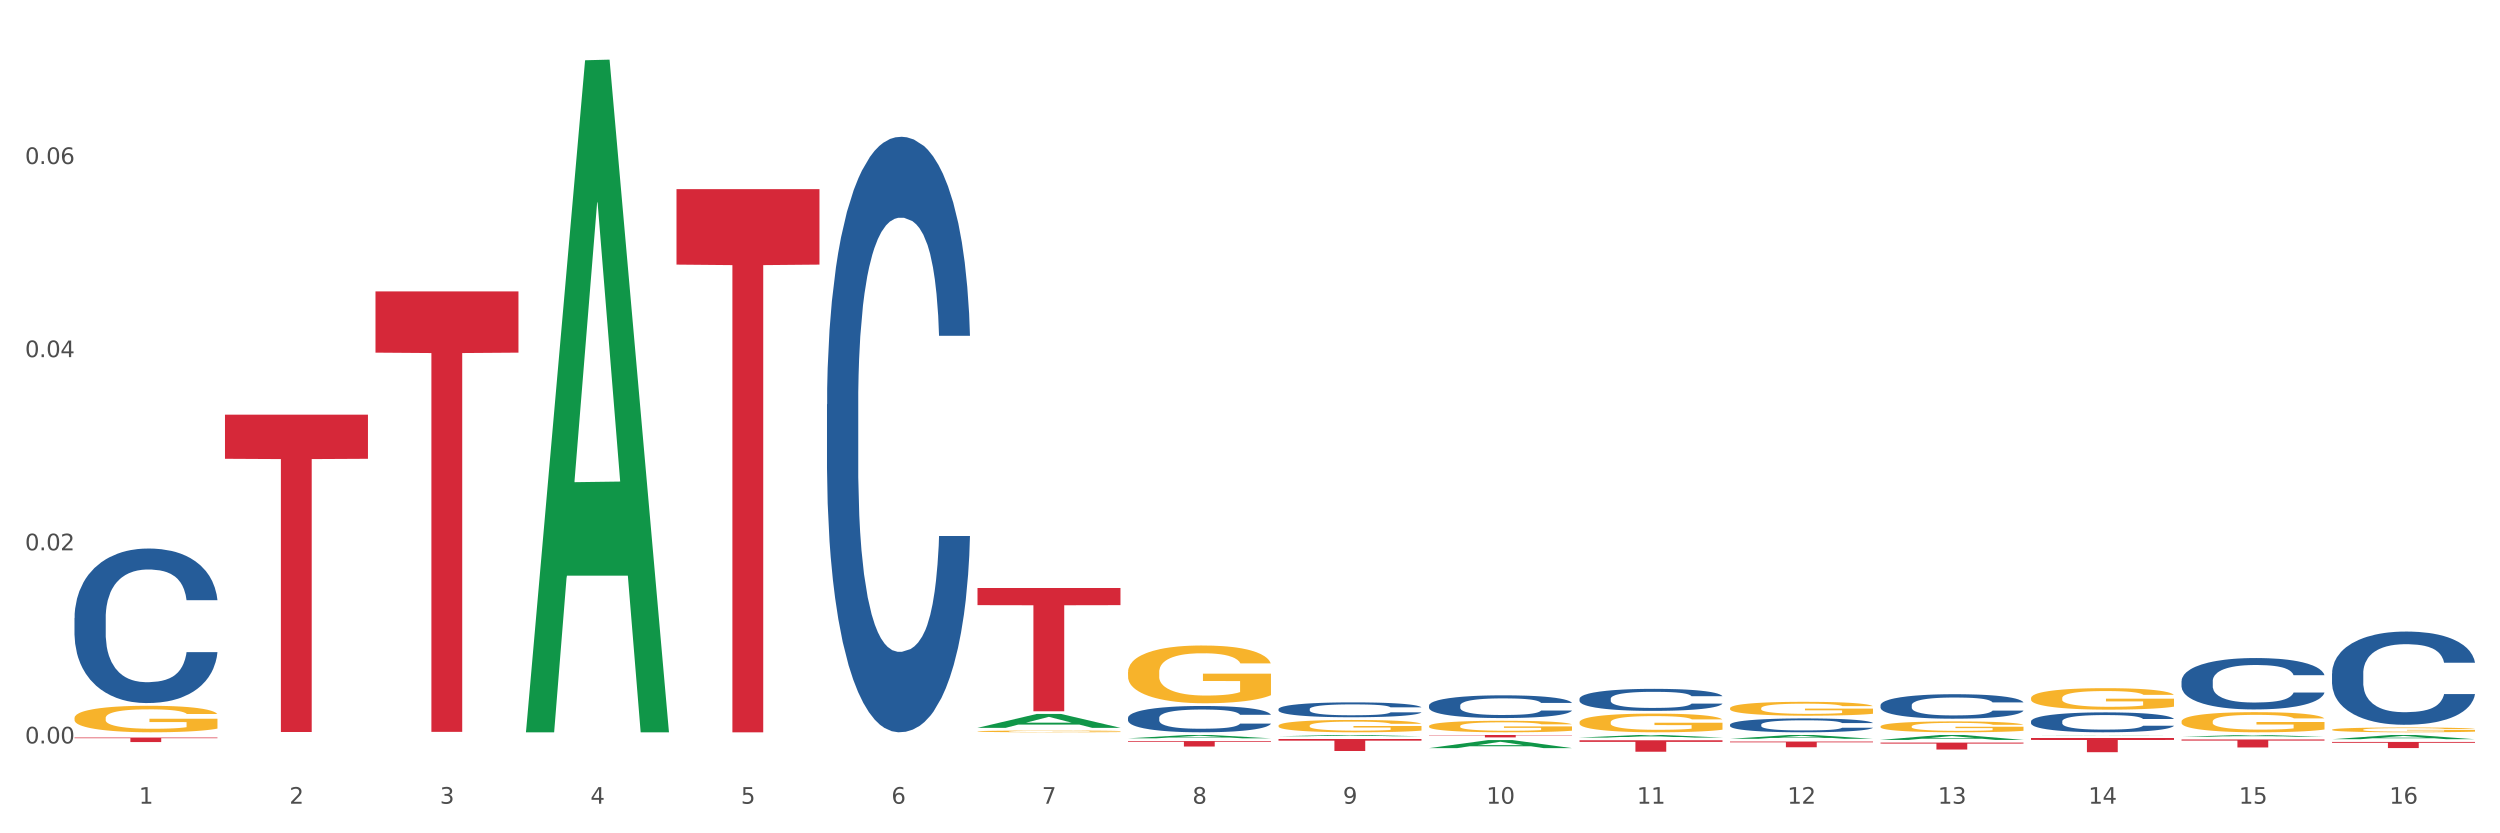 <?xml version="1.0" encoding="utf-8" standalone="no"?>
<!DOCTYPE svg PUBLIC "-//W3C//DTD SVG 1.1//EN"
  "http://www.w3.org/Graphics/SVG/1.1/DTD/svg11.dtd">
<svg xmlns:xlink="http://www.w3.org/1999/xlink" width="1080pt" height="360pt" viewBox="0 0 1080 360" xmlns="http://www.w3.org/2000/svg" version="1.1">
 <rect x="0" y="0" width="1080" height="360" fill="#333333" stroke="none"/>
 <defs>
  <style type="text/css">*{stroke-linejoin: round; stroke-linecap: butt}</style>
 </defs>
 <g id="figure_1">
  <g id="patch_1">
   <path d="M 0 360 
L 1080 360 
L 1080 0 
L 0 0 
z
" style="fill: #ffffff; stroke: #ffffff; stroke-linejoin: miter"/>
  </g>
  <g id="axes_1">
   <g id="matplotlib.axis_1">
    <g id="xtick_1">
     <g id="text_1">
      <!-- 1 -->
      <g style="fill: #4d4d4d" transform="translate(60.004 347.204) scale(0.096 -0.096)">
       <defs>
        <path id="DejaVuSans-31" d="M 794 531 
L 1825 531 
L 1825 4091 
L 703 3866 
L 703 4441 
L 1819 4666 
L 2450 4666 
L 2450 531 
L 3481 531 
L 3481 0 
L 794 0 
L 794 531 
z
" transform="scale(0.016)"/>
       </defs>
       <use xlink:href="#DejaVuSans-31"/>
      </g>
     </g>
    </g>
    <g id="xtick_2">
     <g id="text_2">
      <!-- 2 -->
      <g style="fill: #4d4d4d" transform="translate(125.021 347.204) scale(0.096 -0.096)">
       <defs>
        <path id="DejaVuSans-32" d="M 1228 531 
L 3431 531 
L 3431 0 
L 469 0 
L 469 531 
Q 828 903 1448 1529 
Q 2069 2156 2228 2338 
Q 2531 2678 2651 2914 
Q 2772 3150 2772 3378 
Q 2772 3750 2511 3984 
Q 2250 4219 1831 4219 
Q 1534 4219 1204 4116 
Q 875 4013 500 3803 
L 500 4441 
Q 881 4594 1212 4672 
Q 1544 4750 1819 4750 
Q 2544 4750 2975 4387 
Q 3406 4025 3406 3419 
Q 3406 3131 3298 2873 
Q 3191 2616 2906 2266 
Q 2828 2175 2409 1742 
Q 1991 1309 1228 531 
z
" transform="scale(0.016)"/>
       </defs>
       <use xlink:href="#DejaVuSans-32"/>
      </g>
     </g>
    </g>
    <g id="xtick_3">
     <g id="text_3">
      <!-- 3 -->
      <g style="fill: #4d4d4d" transform="translate(190.039 347.204) scale(0.096 -0.096)">
       <defs>
        <path id="DejaVuSans-33" d="M 2597 2516 
Q 3050 2419 3304 2112 
Q 3559 1806 3559 1356 
Q 3559 666 3084 287 
Q 2609 -91 1734 -91 
Q 1441 -91 1130 -33 
Q 819 25 488 141 
L 488 750 
Q 750 597 1062 519 
Q 1375 441 1716 441 
Q 2309 441 2620 675 
Q 2931 909 2931 1356 
Q 2931 1769 2642 2001 
Q 2353 2234 1838 2234 
L 1294 2234 
L 1294 2753 
L 1863 2753 
Q 2328 2753 2575 2939 
Q 2822 3125 2822 3475 
Q 2822 3834 2567 4026 
Q 2313 4219 1838 4219 
Q 1578 4219 1281 4162 
Q 984 4106 628 3988 
L 628 4550 
Q 988 4650 1302 4700 
Q 1616 4750 1894 4750 
Q 2613 4750 3031 4423 
Q 3450 4097 3450 3541 
Q 3450 3153 3228 2886 
Q 3006 2619 2597 2516 
z
" transform="scale(0.016)"/>
       </defs>
       <use xlink:href="#DejaVuSans-33"/>
      </g>
     </g>
    </g>
    <g id="xtick_4">
     <g id="text_4">
      <!-- 4 -->
      <g style="fill: #4d4d4d" transform="translate(255.056 347.204) scale(0.096 -0.096)">
       <defs>
        <path id="DejaVuSans-34" d="M 2419 4116 
L 825 1625 
L 2419 1625 
L 2419 4116 
z
M 2253 4666 
L 3047 4666 
L 3047 1625 
L 3713 1625 
L 3713 1100 
L 3047 1100 
L 3047 0 
L 2419 0 
L 2419 1100 
L 313 1100 
L 313 1709 
L 2253 4666 
z
" transform="scale(0.016)"/>
       </defs>
       <use xlink:href="#DejaVuSans-34"/>
      </g>
     </g>
    </g>
    <g id="xtick_5">
     <g id="text_5">
      <!-- 5 -->
      <g style="fill: #4d4d4d" transform="translate(320.073 347.204) scale(0.096 -0.096)">
       <defs>
        <path id="DejaVuSans-35" d="M 691 4666 
L 3169 4666 
L 3169 4134 
L 1269 4134 
L 1269 2991 
Q 1406 3038 1543 3061 
Q 1681 3084 1819 3084 
Q 2600 3084 3056 2656 
Q 3513 2228 3513 1497 
Q 3513 744 3044 326 
Q 2575 -91 1722 -91 
Q 1428 -91 1123 -41 
Q 819 9 494 109 
L 494 744 
Q 775 591 1075 516 
Q 1375 441 1709 441 
Q 2250 441 2565 725 
Q 2881 1009 2881 1497 
Q 2881 1984 2565 2268 
Q 2250 2553 1709 2553 
Q 1456 2553 1204 2497 
Q 953 2441 691 2322 
L 691 4666 
z
" transform="scale(0.016)"/>
       </defs>
       <use xlink:href="#DejaVuSans-35"/>
      </g>
     </g>
    </g>
    <g id="xtick_6">
     <g id="text_6">
      <!-- 6 -->
      <g style="fill: #4d4d4d" transform="translate(385.09 347.204) scale(0.096 -0.096)">
       <defs>
        <path id="DejaVuSans-36" d="M 2113 2584 
Q 1688 2584 1439 2293 
Q 1191 2003 1191 1497 
Q 1191 994 1439 701 
Q 1688 409 2113 409 
Q 2538 409 2786 701 
Q 3034 994 3034 1497 
Q 3034 2003 2786 2293 
Q 2538 2584 2113 2584 
z
M 3366 4563 
L 3366 3988 
Q 3128 4100 2886 4159 
Q 2644 4219 2406 4219 
Q 1781 4219 1451 3797 
Q 1122 3375 1075 2522 
Q 1259 2794 1537 2939 
Q 1816 3084 2150 3084 
Q 2853 3084 3261 2657 
Q 3669 2231 3669 1497 
Q 3669 778 3244 343 
Q 2819 -91 2113 -91 
Q 1303 -91 875 529 
Q 447 1150 447 2328 
Q 447 3434 972 4092 
Q 1497 4750 2381 4750 
Q 2619 4750 2861 4703 
Q 3103 4656 3366 4563 
z
" transform="scale(0.016)"/>
       </defs>
       <use xlink:href="#DejaVuSans-36"/>
      </g>
     </g>
    </g>
    <g id="xtick_7">
     <g id="text_7">
      <!-- 7 -->
      <g style="fill: #4d4d4d" transform="translate(450.108 347.204) scale(0.096 -0.096)">
       <defs>
        <path id="DejaVuSans-37" d="M 525 4666 
L 3525 4666 
L 3525 4397 
L 1831 0 
L 1172 0 
L 2766 4134 
L 525 4134 
L 525 4666 
z
" transform="scale(0.016)"/>
       </defs>
       <use xlink:href="#DejaVuSans-37"/>
      </g>
     </g>
    </g>
    <g id="xtick_8">
     <g id="text_8">
      <!-- 8 -->
      <g style="fill: #4d4d4d" transform="translate(515.125 347.204) scale(0.096 -0.096)">
       <defs>
        <path id="DejaVuSans-38" d="M 2034 2216 
Q 1584 2216 1326 1975 
Q 1069 1734 1069 1313 
Q 1069 891 1326 650 
Q 1584 409 2034 409 
Q 2484 409 2743 651 
Q 3003 894 3003 1313 
Q 3003 1734 2745 1975 
Q 2488 2216 2034 2216 
z
M 1403 2484 
Q 997 2584 770 2862 
Q 544 3141 544 3541 
Q 544 4100 942 4425 
Q 1341 4750 2034 4750 
Q 2731 4750 3128 4425 
Q 3525 4100 3525 3541 
Q 3525 3141 3298 2862 
Q 3072 2584 2669 2484 
Q 3125 2378 3379 2068 
Q 3634 1759 3634 1313 
Q 3634 634 3220 271 
Q 2806 -91 2034 -91 
Q 1263 -91 848 271 
Q 434 634 434 1313 
Q 434 1759 690 2068 
Q 947 2378 1403 2484 
z
M 1172 3481 
Q 1172 3119 1398 2916 
Q 1625 2713 2034 2713 
Q 2441 2713 2670 2916 
Q 2900 3119 2900 3481 
Q 2900 3844 2670 4047 
Q 2441 4250 2034 4250 
Q 1625 4250 1398 4047 
Q 1172 3844 1172 3481 
z
" transform="scale(0.016)"/>
       </defs>
       <use xlink:href="#DejaVuSans-38"/>
      </g>
     </g>
    </g>
    <g id="xtick_9">
     <g id="text_9">
      <!-- 9 -->
      <g style="fill: #4d4d4d" transform="translate(580.142 347.204) scale(0.096 -0.096)">
       <defs>
        <path id="DejaVuSans-39" d="M 703 97 
L 703 672 
Q 941 559 1184 500 
Q 1428 441 1663 441 
Q 2288 441 2617 861 
Q 2947 1281 2994 2138 
Q 2813 1869 2534 1725 
Q 2256 1581 1919 1581 
Q 1219 1581 811 2004 
Q 403 2428 403 3163 
Q 403 3881 828 4315 
Q 1253 4750 1959 4750 
Q 2769 4750 3195 4129 
Q 3622 3509 3622 2328 
Q 3622 1225 3098 567 
Q 2575 -91 1691 -91 
Q 1453 -91 1209 -44 
Q 966 3 703 97 
z
M 1959 2075 
Q 2384 2075 2632 2365 
Q 2881 2656 2881 3163 
Q 2881 3666 2632 3958 
Q 2384 4250 1959 4250 
Q 1534 4250 1286 3958 
Q 1038 3666 1038 3163 
Q 1038 2656 1286 2365 
Q 1534 2075 1959 2075 
z
" transform="scale(0.016)"/>
       </defs>
       <use xlink:href="#DejaVuSans-39"/>
      </g>
     </g>
    </g>
    <g id="xtick_10">
     <g id="text_10">
      <!-- 10 -->
      <g style="fill: #4d4d4d" transform="translate(642.105 347.204) scale(0.096 -0.096)">
       <defs>
        <path id="DejaVuSans-30" d="M 2034 4250 
Q 1547 4250 1301 3770 
Q 1056 3291 1056 2328 
Q 1056 1369 1301 889 
Q 1547 409 2034 409 
Q 2525 409 2770 889 
Q 3016 1369 3016 2328 
Q 3016 3291 2770 3770 
Q 2525 4250 2034 4250 
z
M 2034 4750 
Q 2819 4750 3233 4129 
Q 3647 3509 3647 2328 
Q 3647 1150 3233 529 
Q 2819 -91 2034 -91 
Q 1250 -91 836 529 
Q 422 1150 422 2328 
Q 422 3509 836 4129 
Q 1250 4750 2034 4750 
z
" transform="scale(0.016)"/>
       </defs>
       <use xlink:href="#DejaVuSans-31"/>
       <use xlink:href="#DejaVuSans-30" transform="translate(63.623 0)"/>
      </g>
     </g>
    </g>
    <g id="xtick_11">
     <g id="text_11">
      <!-- 11 -->
      <g style="fill: #4d4d4d" transform="translate(707.123 347.204) scale(0.096 -0.096)">
       <use xlink:href="#DejaVuSans-31"/>
       <use xlink:href="#DejaVuSans-31" transform="translate(63.623 0)"/>
      </g>
     </g>
    </g>
    <g id="xtick_12">
     <g id="text_12">
      <!-- 12 -->
      <g style="fill: #4d4d4d" transform="translate(772.14 347.204) scale(0.096 -0.096)">
       <use xlink:href="#DejaVuSans-31"/>
       <use xlink:href="#DejaVuSans-32" transform="translate(63.623 0)"/>
      </g>
     </g>
    </g>
    <g id="xtick_13">
     <g id="text_13">
      <!-- 13 -->
      <g style="fill: #4d4d4d" transform="translate(837.157 347.204) scale(0.096 -0.096)">
       <use xlink:href="#DejaVuSans-31"/>
       <use xlink:href="#DejaVuSans-33" transform="translate(63.623 0)"/>
      </g>
     </g>
    </g>
    <g id="xtick_14">
     <g id="text_14">
      <!-- 14 -->
      <g style="fill: #4d4d4d" transform="translate(902.174 347.204) scale(0.096 -0.096)">
       <use xlink:href="#DejaVuSans-31"/>
       <use xlink:href="#DejaVuSans-34" transform="translate(63.623 0)"/>
      </g>
     </g>
    </g>
    <g id="xtick_15">
     <g id="text_15">
      <!-- 15 -->
      <g style="fill: #4d4d4d" transform="translate(967.192 347.204) scale(0.096 -0.096)">
       <use xlink:href="#DejaVuSans-31"/>
       <use xlink:href="#DejaVuSans-35" transform="translate(63.623 0)"/>
      </g>
     </g>
    </g>
    <g id="xtick_16">
     <g id="text_16">
      <!-- 16 -->
      <g style="fill: #4d4d4d" transform="translate(1032.209 347.204) scale(0.096 -0.096)">
       <use xlink:href="#DejaVuSans-31"/>
       <use xlink:href="#DejaVuSans-36" transform="translate(63.623 0)"/>
      </g>
     </g>
    </g>
    <g id="xtick_17"/>
    <g id="xtick_18"/>
    <g id="xtick_19"/>
    <g id="xtick_20"/>
    <g id="xtick_21"/>
    <g id="xtick_22"/>
    <g id="xtick_23"/>
    <g id="xtick_24"/>
    <g id="xtick_25"/>
    <g id="xtick_26"/>
    <g id="xtick_27"/>
    <g id="xtick_28"/>
    <g id="xtick_29"/>
    <g id="xtick_30"/>
    <g id="xtick_31"/>
   </g>
   <g id="matplotlib.axis_2">
    <g id="ytick_1">
     <g id="text_17">
      <!-- 0.00 -->
      <g style="fill: #4d4d4d" transform="translate(10.8 321.169) scale(0.096 -0.096)">
       <defs>
        <path id="DejaVuSans-2e" d="M 684 794 
L 1344 794 
L 1344 0 
L 684 0 
L 684 794 
z
" transform="scale(0.016)"/>
       </defs>
       <use xlink:href="#DejaVuSans-30"/>
       <use xlink:href="#DejaVuSans-2e" transform="translate(63.623 0)"/>
       <use xlink:href="#DejaVuSans-30" transform="translate(95.41 0)"/>
       <use xlink:href="#DejaVuSans-30" transform="translate(159.033 0)"/>
      </g>
     </g>
    </g>
    <g id="ytick_2">
     <g id="text_18">
      <!-- 0.02 -->
      <g style="fill: #4d4d4d" transform="translate(10.8 237.73) scale(0.096 -0.096)">
       <use xlink:href="#DejaVuSans-30"/>
       <use xlink:href="#DejaVuSans-2e" transform="translate(63.623 0)"/>
       <use xlink:href="#DejaVuSans-30" transform="translate(95.41 0)"/>
       <use xlink:href="#DejaVuSans-32" transform="translate(159.033 0)"/>
      </g>
     </g>
    </g>
    <g id="ytick_3">
     <g id="text_19">
      <!-- 0.04 -->
      <g style="fill: #4d4d4d" transform="translate(10.8 154.291) scale(0.096 -0.096)">
       <use xlink:href="#DejaVuSans-30"/>
       <use xlink:href="#DejaVuSans-2e" transform="translate(63.623 0)"/>
       <use xlink:href="#DejaVuSans-30" transform="translate(95.41 0)"/>
       <use xlink:href="#DejaVuSans-34" transform="translate(159.033 0)"/>
      </g>
     </g>
    </g>
    <g id="ytick_4">
     <g id="text_20">
      <!-- 0.06 -->
      <g style="fill: #4d4d4d" transform="translate(10.8 70.851) scale(0.096 -0.096)">
       <use xlink:href="#DejaVuSans-30"/>
       <use xlink:href="#DejaVuSans-2e" transform="translate(63.623 0)"/>
       <use xlink:href="#DejaVuSans-30" transform="translate(95.41 0)"/>
       <use xlink:href="#DejaVuSans-36" transform="translate(159.033 0)"/>
      </g>
     </g>
    </g>
    <g id="ytick_5"/>
    <g id="ytick_6"/>
    <g id="ytick_7"/>
    <g id="ytick_8"/>
   </g>
   <g id="PolyCollection_1">
    <path d="M 227.227 315.809 
L 227.29 315.537 
L 252.761 26.032 
L 263.331 25.759 
L 288.993 316.355 
L 276.767 316.355 
L 271.227 248.686 
L 244.929 248.686 
L 244.738 249.777 
L 239.389 316.355 
L 227.227 316.355 
L 227.227 315.809 
L 248.24 208.303 
L 267.916 208.03 
L 258.174 87.699 
L 258.046 87.153 
L 257.919 87.972 
L 248.176 208.03 
L 248.24 208.303 
L 227.227 315.809 
z
" clip-path="url(#pec208b7d06)" style="fill: #109648"/>
    <path d="M 747.365 320.336 
L 809.131 320.336 
L 809.131 320.68 
L 784.834 320.682 
L 784.834 322.813 
L 771.515 322.813 
L 771.515 320.682 
L 747.365 320.68 
L 747.365 320.338 
L 747.365 320.336 
z
" clip-path="url(#pec208b7d06)" style="fill: #d62839"/>
    <path d="M 812.382 320.806 
L 874.148 320.806 
L 874.148 321.221 
L 849.852 321.224 
L 849.852 323.794 
L 836.532 323.794 
L 836.532 321.224 
L 812.382 321.221 
L 812.382 320.809 
L 812.382 320.806 
z
" clip-path="url(#pec208b7d06)" style="fill: #d62839"/>
    <path d="M 877.399 318.811 
L 939.166 318.811 
L 939.166 319.664 
L 914.869 319.67 
L 914.869 324.95 
L 901.549 324.95 
L 901.549 319.67 
L 877.399 319.664 
L 877.399 318.817 
L 877.399 318.811 
z
" clip-path="url(#pec208b7d06)" style="fill: #d62839"/>
    <path d="M 942.416 319.446 
L 1004.183 319.446 
L 1004.183 319.926 
L 979.886 319.929 
L 979.886 322.901 
L 966.567 322.901 
L 966.567 319.929 
L 942.416 319.926 
L 942.416 319.449 
L 942.416 319.446 
z
" clip-path="url(#pec208b7d06)" style="fill: #d62839"/>
    <path d="M 1007.434 320.515 
L 1069.2 320.515 
L 1069.2 320.885 
L 1044.903 320.887 
L 1044.903 323.177 
L 1031.584 323.177 
L 1031.584 320.887 
L 1007.434 320.885 
L 1007.434 320.517 
L 1007.434 320.515 
z
" clip-path="url(#pec208b7d06)" style="fill: #d62839"/>
    <path d="M 1007.434 290.925 
L 1007.507 290.888 
L 1007.507 289.858 
L 1007.726 288.46 
L 1008.529 285.885 
L 1009.551 283.935 
L 1011.303 281.654 
L 1012.252 280.698 
L 1013.493 279.631 
L 1016.049 277.902 
L 1018.969 276.431 
L 1021.013 275.622 
L 1022.547 275.107 
L 1025.978 274.187 
L 1027.949 273.782 
L 1029.994 273.451 
L 1031.746 273.23 
L 1034.666 272.973 
L 1037.003 272.863 
L 1039.704 272.826 
L 1041.967 272.863 
L 1044.961 273.01 
L 1049.341 273.451 
L 1051.021 273.709 
L 1053.284 274.15 
L 1055.62 274.739 
L 1057.518 275.327 
L 1059.709 276.173 
L 1061.972 277.277 
L 1064.162 278.675 
L 1065.696 279.962 
L 1066.937 281.323 
L 1068.032 282.979 
L 1068.835 284.781 
L 1069.2 286.29 
L 1055.839 286.29 
L 1055.474 284.928 
L 1054.744 283.457 
L 1054.014 282.464 
L 1053.211 281.654 
L 1051.97 280.735 
L 1050.875 280.146 
L 1049.049 279.447 
L 1047.37 279.006 
L 1045.983 278.748 
L 1044.304 278.528 
L 1040.726 278.307 
L 1038.171 278.307 
L 1036.565 278.381 
L 1034.593 278.564 
L 1032.914 278.822 
L 1030.943 279.263 
L 1029.41 279.742 
L 1027.876 280.367 
L 1027 280.808 
L 1025.686 281.618 
L 1024.81 282.28 
L 1023.642 283.42 
L 1022.985 284.23 
L 1021.817 286.326 
L 1021.306 287.871 
L 1021.086 288.938 
L 1020.94 290.115 
L 1020.94 295.854 
L 1021.379 298.429 
L 1021.744 299.533 
L 1022.328 300.783 
L 1023.423 302.402 
L 1025.029 303.984 
L 1026.708 305.124 
L 1028.095 305.823 
L 1029.41 306.338 
L 1030.724 306.743 
L 1032.33 307.11 
L 1033.644 307.331 
L 1035.615 307.552 
L 1037.952 307.662 
L 1039.777 307.662 
L 1043.501 307.478 
L 1045.18 307.294 
L 1046.786 307.037 
L 1048.538 306.632 
L 1049.925 306.191 
L 1050.728 305.86 
L 1052.043 305.161 
L 1053.065 304.425 
L 1053.941 303.579 
L 1054.525 302.843 
L 1055.182 301.74 
L 1055.693 300.489 
L 1055.839 299.827 
L 1069.2 299.827 
L 1068.908 301.151 
L 1068.397 302.439 
L 1067.375 304.168 
L 1066.572 305.161 
L 1065.33 306.375 
L 1064.016 307.405 
L 1062.191 308.545 
L 1060.512 309.391 
L 1058.76 310.127 
L 1056.861 310.789 
L 1053.43 311.709 
L 1052.189 311.966 
L 1049.56 312.408 
L 1047.516 312.665 
L 1044.523 312.923 
L 1041.456 313.07 
L 1038.244 313.107 
L 1035.396 313.033 
L 1032.257 312.812 
L 1030.286 312.592 
L 1028.095 312.26 
L 1025.54 311.745 
L 1023.131 311.12 
L 1020.867 310.384 
L 1018.75 309.538 
L 1016.779 308.582 
L 1014.224 307 
L 1012.325 305.455 
L 1010.938 304.02 
L 1009.989 302.806 
L 1009.04 301.261 
L 1008.529 300.195 
L 1007.726 297.62 
L 1007.434 295.229 
L 1007.434 290.925 
z
" clip-path="url(#pec208b7d06)" style="fill: #255c99"/>
    <path d="M 682.347 319.797 
L 744.114 319.797 
L 744.114 320.485 
L 719.817 320.489 
L 719.817 324.743 
L 706.498 324.743 
L 706.498 320.489 
L 682.347 320.485 
L 682.347 319.802 
L 682.347 319.797 
z
" clip-path="url(#pec208b7d06)" style="fill: #d62839"/>
    <path d="M 942.416 294.251 
L 942.489 294.23 
L 942.489 293.662 
L 942.708 292.891 
L 943.512 291.471 
L 944.534 290.396 
L 946.286 289.139 
L 947.235 288.611 
L 948.476 288.023 
L 951.032 287.07 
L 953.952 286.258 
L 955.996 285.812 
L 957.529 285.528 
L 960.961 285.021 
L 962.932 284.798 
L 964.976 284.615 
L 966.729 284.493 
L 969.649 284.351 
L 971.985 284.291 
L 974.687 284.27 
L 976.95 284.291 
L 979.943 284.372 
L 984.324 284.615 
L 986.003 284.757 
L 988.267 285.001 
L 990.603 285.325 
L 992.501 285.65 
L 994.691 286.116 
L 996.955 286.725 
L 999.145 287.496 
L 1000.678 288.206 
L 1001.919 288.956 
L 1003.015 289.869 
L 1003.818 290.863 
L 1004.183 291.695 
L 990.822 291.695 
L 990.457 290.944 
L 989.727 290.133 
L 988.997 289.585 
L 988.194 289.139 
L 986.952 288.632 
L 985.857 288.307 
L 984.032 287.922 
L 982.353 287.678 
L 980.966 287.536 
L 979.286 287.414 
L 975.709 287.293 
L 973.154 287.293 
L 971.547 287.333 
L 969.576 287.435 
L 967.897 287.577 
L 965.926 287.82 
L 964.392 288.084 
L 962.859 288.429 
L 961.983 288.672 
L 960.669 289.118 
L 959.793 289.484 
L 958.625 290.112 
L 957.967 290.559 
L 956.799 291.715 
L 956.288 292.567 
L 956.069 293.155 
L 955.923 293.804 
L 955.923 296.969 
L 956.361 298.389 
L 956.726 298.997 
L 957.31 299.687 
L 958.406 300.58 
L 960.012 301.452 
L 961.691 302.081 
L 963.078 302.466 
L 964.392 302.75 
L 965.707 302.973 
L 967.313 303.176 
L 968.627 303.298 
L 970.598 303.419 
L 972.935 303.48 
L 974.76 303.48 
L 978.483 303.379 
L 980.163 303.277 
L 981.769 303.135 
L 983.521 302.912 
L 984.908 302.669 
L 985.711 302.486 
L 987.025 302.101 
L 988.048 301.695 
L 988.924 301.229 
L 989.508 300.823 
L 990.165 300.214 
L 990.676 299.525 
L 990.822 299.16 
L 1004.183 299.16 
L 1003.891 299.89 
L 1003.38 300.6 
L 1002.358 301.553 
L 1001.554 302.101 
L 1000.313 302.77 
L 998.999 303.338 
L 997.174 303.967 
L 995.495 304.434 
L 993.742 304.839 
L 991.844 305.205 
L 988.413 305.712 
L 987.171 305.854 
L 984.543 306.097 
L 982.499 306.239 
L 979.505 306.381 
L 976.439 306.462 
L 973.227 306.483 
L 970.379 306.442 
L 967.24 306.32 
L 965.268 306.199 
L 963.078 306.016 
L 960.523 305.732 
L 958.114 305.387 
L 955.85 304.981 
L 953.733 304.515 
L 951.762 303.987 
L 949.206 303.115 
L 947.308 302.263 
L 945.921 301.472 
L 944.972 300.803 
L 944.023 299.951 
L 943.512 299.362 
L 942.708 297.942 
L 942.416 296.624 
L 942.416 294.251 
z
" clip-path="url(#pec208b7d06)" style="fill: #255c99"/>
    <path d="M 812.382 304.653 
L 812.455 304.643 
L 812.455 304.372 
L 812.674 304.005 
L 813.477 303.328 
L 814.499 302.816 
L 816.251 302.216 
L 817.201 301.965 
L 818.442 301.684 
L 820.997 301.23 
L 823.917 300.843 
L 825.962 300.631 
L 827.495 300.495 
L 830.926 300.254 
L 832.898 300.147 
L 834.942 300.06 
L 836.694 300.002 
L 839.615 299.935 
L 841.951 299.906 
L 844.652 299.896 
L 846.916 299.906 
L 849.909 299.944 
L 854.29 300.06 
L 855.969 300.128 
L 858.232 300.244 
L 860.568 300.399 
L 862.467 300.553 
L 864.657 300.776 
L 866.92 301.066 
L 869.111 301.433 
L 870.644 301.771 
L 871.885 302.129 
L 872.98 302.564 
L 873.783 303.038 
L 874.148 303.434 
L 860.787 303.434 
L 860.422 303.077 
L 859.692 302.69 
L 858.962 302.429 
L 858.159 302.216 
L 856.918 301.975 
L 855.823 301.82 
L 853.998 301.636 
L 852.318 301.52 
L 850.931 301.452 
L 849.252 301.394 
L 845.674 301.336 
L 843.119 301.336 
L 841.513 301.356 
L 839.542 301.404 
L 837.862 301.472 
L 835.891 301.588 
L 834.358 301.713 
L 832.825 301.878 
L 831.949 301.994 
L 830.634 302.207 
L 829.758 302.381 
L 828.59 302.68 
L 827.933 302.893 
L 826.765 303.444 
L 826.254 303.85 
L 826.035 304.13 
L 825.889 304.44 
L 825.889 305.948 
L 826.327 306.625 
L 826.692 306.915 
L 827.276 307.243 
L 828.371 307.669 
L 829.977 308.085 
L 831.657 308.384 
L 833.044 308.568 
L 834.358 308.703 
L 835.672 308.81 
L 837.278 308.906 
L 838.592 308.964 
L 840.564 309.022 
L 842.9 309.051 
L 844.725 309.051 
L 848.449 309.003 
L 850.128 308.955 
L 851.734 308.887 
L 853.486 308.781 
L 854.874 308.665 
L 855.677 308.578 
L 856.991 308.394 
L 858.013 308.201 
L 858.889 307.978 
L 859.473 307.785 
L 860.13 307.495 
L 860.641 307.166 
L 860.787 306.992 
L 874.148 306.992 
L 873.856 307.34 
L 873.345 307.679 
L 872.323 308.133 
L 871.52 308.394 
L 870.279 308.713 
L 868.965 308.984 
L 867.139 309.283 
L 865.46 309.506 
L 863.708 309.699 
L 861.81 309.873 
L 858.378 310.115 
L 857.137 310.183 
L 854.509 310.299 
L 852.464 310.366 
L 849.471 310.434 
L 846.405 310.473 
L 843.192 310.482 
L 840.345 310.463 
L 837.205 310.405 
L 835.234 310.347 
L 833.044 310.26 
L 830.488 310.125 
L 828.079 309.96 
L 825.816 309.767 
L 823.698 309.544 
L 821.727 309.293 
L 819.172 308.877 
L 817.274 308.471 
L 815.886 308.094 
L 814.937 307.775 
L 813.988 307.369 
L 813.477 307.089 
L 812.674 306.412 
L 812.382 305.784 
L 812.382 304.653 
z
" clip-path="url(#pec208b7d06)" style="fill: #255c99"/>
    <path d="M 747.365 313.051 
L 747.438 313.045 
L 747.438 312.892 
L 747.657 312.684 
L 748.46 312.3 
L 749.482 312.01 
L 751.234 311.67 
L 752.183 311.528 
L 753.424 311.369 
L 755.98 311.111 
L 758.9 310.892 
L 760.944 310.771 
L 762.478 310.695 
L 765.909 310.558 
L 767.88 310.497 
L 769.925 310.448 
L 771.677 310.415 
L 774.597 310.377 
L 776.934 310.36 
L 779.635 310.355 
L 781.898 310.36 
L 784.892 310.382 
L 789.272 310.448 
L 790.952 310.487 
L 793.215 310.552 
L 795.551 310.64 
L 797.449 310.728 
L 799.64 310.854 
L 801.903 311.018 
L 804.093 311.226 
L 805.627 311.418 
L 806.868 311.621 
L 807.963 311.867 
L 808.766 312.136 
L 809.131 312.361 
L 795.77 312.361 
L 795.405 312.158 
L 794.675 311.939 
L 793.945 311.791 
L 793.142 311.67 
L 791.901 311.533 
L 790.806 311.445 
L 788.98 311.341 
L 787.301 311.276 
L 785.914 311.237 
L 784.235 311.204 
L 780.657 311.171 
L 778.102 311.171 
L 776.496 311.182 
L 774.524 311.21 
L 772.845 311.248 
L 770.874 311.314 
L 769.341 311.385 
L 767.807 311.478 
L 766.931 311.544 
L 765.617 311.665 
L 764.741 311.763 
L 763.573 311.933 
L 762.916 312.054 
L 761.748 312.366 
L 761.237 312.596 
L 761.018 312.755 
L 760.871 312.93 
L 760.871 313.785 
L 761.31 314.169 
L 761.675 314.333 
L 762.259 314.519 
L 763.354 314.761 
L 764.96 314.996 
L 766.639 315.166 
L 768.026 315.27 
L 769.341 315.347 
L 770.655 315.407 
L 772.261 315.462 
L 773.575 315.495 
L 775.546 315.528 
L 777.883 315.544 
L 779.708 315.544 
L 783.432 315.517 
L 785.111 315.489 
L 786.717 315.451 
L 788.469 315.391 
L 789.856 315.325 
L 790.66 315.276 
L 791.974 315.172 
L 792.996 315.062 
L 793.872 314.936 
L 794.456 314.826 
L 795.113 314.662 
L 795.624 314.476 
L 795.77 314.377 
L 809.131 314.377 
L 808.839 314.574 
L 808.328 314.766 
L 807.306 315.024 
L 806.503 315.172 
L 805.262 315.352 
L 803.947 315.506 
L 802.122 315.676 
L 800.443 315.802 
L 798.691 315.911 
L 796.792 316.01 
L 793.361 316.147 
L 792.12 316.185 
L 789.491 316.251 
L 787.447 316.289 
L 784.454 316.328 
L 781.387 316.35 
L 778.175 316.355 
L 775.327 316.344 
L 772.188 316.311 
L 770.217 316.278 
L 768.026 316.229 
L 765.471 316.152 
L 763.062 316.059 
L 760.798 315.95 
L 758.681 315.824 
L 756.71 315.681 
L 754.155 315.446 
L 752.256 315.215 
L 750.869 315.002 
L 749.92 314.821 
L 748.971 314.591 
L 748.46 314.432 
L 747.657 314.048 
L 747.365 313.692 
L 747.365 313.051 
z
" clip-path="url(#pec208b7d06)" style="fill: #255c99"/>
    <path d="M 682.347 301.859 
L 682.42 301.85 
L 682.42 301.606 
L 682.639 301.276 
L 683.443 300.666 
L 684.465 300.205 
L 686.217 299.665 
L 687.166 299.439 
L 688.407 299.186 
L 690.963 298.777 
L 693.883 298.429 
L 695.927 298.238 
L 697.46 298.116 
L 700.892 297.898 
L 702.863 297.802 
L 704.907 297.724 
L 706.66 297.672 
L 709.58 297.611 
L 711.916 297.585 
L 714.618 297.576 
L 716.881 297.585 
L 719.875 297.619 
L 724.255 297.724 
L 725.934 297.785 
L 728.198 297.889 
L 730.534 298.029 
L 732.432 298.168 
L 734.623 298.368 
L 736.886 298.629 
L 739.076 298.96 
L 740.609 299.265 
L 741.85 299.587 
L 742.946 299.979 
L 743.749 300.405 
L 744.114 300.762 
L 730.753 300.762 
L 730.388 300.44 
L 729.658 300.092 
L 728.928 299.857 
L 728.125 299.665 
L 726.883 299.448 
L 725.788 299.308 
L 723.963 299.143 
L 722.284 299.038 
L 720.897 298.977 
L 719.217 298.925 
L 715.64 298.873 
L 713.085 298.873 
L 711.478 298.89 
L 709.507 298.934 
L 707.828 298.995 
L 705.857 299.099 
L 704.323 299.213 
L 702.79 299.361 
L 701.914 299.465 
L 700.6 299.656 
L 699.724 299.813 
L 698.556 300.083 
L 697.899 300.275 
L 696.73 300.771 
L 696.219 301.136 
L 696 301.389 
L 695.854 301.667 
L 695.854 303.025 
L 696.292 303.635 
L 696.657 303.896 
L 697.241 304.192 
L 698.337 304.575 
L 699.943 304.949 
L 701.622 305.219 
L 703.009 305.385 
L 704.323 305.506 
L 705.638 305.602 
L 707.244 305.689 
L 708.558 305.741 
L 710.529 305.794 
L 712.866 305.82 
L 714.691 305.82 
L 718.414 305.776 
L 720.094 305.733 
L 721.7 305.672 
L 723.452 305.576 
L 724.839 305.472 
L 725.642 305.393 
L 726.956 305.228 
L 727.979 305.054 
L 728.855 304.854 
L 729.439 304.679 
L 730.096 304.418 
L 730.607 304.122 
L 730.753 303.966 
L 744.114 303.966 
L 743.822 304.279 
L 743.311 304.584 
L 742.289 304.993 
L 741.485 305.228 
L 740.244 305.515 
L 738.93 305.759 
L 737.105 306.029 
L 735.426 306.229 
L 733.673 306.403 
L 731.775 306.56 
L 728.344 306.777 
L 727.102 306.838 
L 724.474 306.943 
L 722.43 307.004 
L 719.436 307.065 
L 716.37 307.099 
L 713.158 307.108 
L 710.31 307.091 
L 707.171 307.039 
L 705.2 306.986 
L 703.009 306.908 
L 700.454 306.786 
L 698.045 306.638 
L 695.781 306.464 
L 693.664 306.264 
L 691.693 306.037 
L 689.137 305.663 
L 687.239 305.297 
L 685.852 304.958 
L 684.903 304.671 
L 683.954 304.305 
L 683.443 304.053 
L 682.639 303.443 
L 682.347 302.877 
L 682.347 301.859 
z
" clip-path="url(#pec208b7d06)" style="fill: #255c99"/>
    <path d="M 617.33 304.79 
L 617.403 304.781 
L 617.403 304.53 
L 617.622 304.189 
L 618.425 303.56 
L 619.447 303.085 
L 621.2 302.528 
L 622.149 302.295 
L 623.39 302.034 
L 625.945 301.613 
L 628.866 301.253 
L 630.91 301.056 
L 632.443 300.93 
L 635.875 300.706 
L 637.846 300.607 
L 639.89 300.526 
L 641.642 300.473 
L 644.563 300.41 
L 646.899 300.383 
L 649.601 300.374 
L 651.864 300.383 
L 654.857 300.419 
L 659.238 300.526 
L 660.917 300.589 
L 663.18 300.697 
L 665.517 300.841 
L 667.415 300.984 
L 669.605 301.191 
L 671.869 301.46 
L 674.059 301.801 
L 675.592 302.115 
L 676.833 302.447 
L 677.928 302.851 
L 678.732 303.291 
L 679.097 303.659 
L 665.736 303.659 
L 665.371 303.327 
L 664.641 302.968 
L 663.91 302.726 
L 663.107 302.528 
L 661.866 302.304 
L 660.771 302.16 
L 658.946 301.99 
L 657.267 301.882 
L 655.879 301.819 
L 654.2 301.765 
L 650.623 301.711 
L 648.067 301.711 
L 646.461 301.729 
L 644.49 301.774 
L 642.811 301.837 
L 640.839 301.945 
L 639.306 302.061 
L 637.773 302.214 
L 636.897 302.322 
L 635.583 302.519 
L 634.707 302.681 
L 633.538 302.959 
L 632.881 303.156 
L 631.713 303.668 
L 631.202 304.045 
L 630.983 304.305 
L 630.837 304.592 
L 630.837 305.993 
L 631.275 306.621 
L 631.64 306.89 
L 632.224 307.195 
L 633.319 307.59 
L 634.926 307.976 
L 636.605 308.255 
L 637.992 308.425 
L 639.306 308.551 
L 640.62 308.649 
L 642.227 308.739 
L 643.541 308.793 
L 645.512 308.847 
L 647.848 308.874 
L 649.674 308.874 
L 653.397 308.829 
L 655.076 308.784 
L 656.683 308.721 
L 658.435 308.623 
L 659.822 308.515 
L 660.625 308.434 
L 661.939 308.263 
L 662.961 308.084 
L 663.837 307.878 
L 664.422 307.698 
L 665.079 307.429 
L 665.59 307.124 
L 665.736 306.962 
L 679.097 306.962 
L 678.805 307.285 
L 678.293 307.599 
L 677.271 308.021 
L 676.468 308.263 
L 675.227 308.56 
L 673.913 308.811 
L 672.088 309.089 
L 670.408 309.296 
L 668.656 309.475 
L 666.758 309.637 
L 663.326 309.861 
L 662.085 309.924 
L 659.457 310.032 
L 657.413 310.095 
L 654.419 310.157 
L 651.353 310.193 
L 648.14 310.202 
L 645.293 310.184 
L 642.154 310.13 
L 640.182 310.077 
L 637.992 309.996 
L 635.437 309.87 
L 633.027 309.718 
L 630.764 309.538 
L 628.647 309.332 
L 626.675 309.098 
L 624.12 308.712 
L 622.222 308.335 
L 620.835 307.985 
L 619.886 307.689 
L 618.936 307.312 
L 618.425 307.052 
L 617.622 306.423 
L 617.33 305.84 
L 617.33 304.79 
z
" clip-path="url(#pec208b7d06)" style="fill: #255c99"/>
    <path d="M 32.175 310.189 
L 32.248 310.178 
L 32.248 309.801 
L 32.394 309.477 
L 33.123 308.692 
L 34.217 308.042 
L 35.019 307.697 
L 35.821 307.414 
L 36.769 307.132 
L 37.936 306.838 
L 40.051 306.409 
L 41.363 306.189 
L 42.968 305.959 
L 45.885 305.624 
L 47.999 305.436 
L 50.187 305.279 
L 53.76 305.09 
L 56.094 305.006 
L 58.573 304.944 
L 61.563 304.902 
L 63.824 304.891 
L 68.783 304.923 
L 73.012 305.017 
L 75.054 305.09 
L 77.679 305.216 
L 79.065 305.299 
L 81.326 305.467 
L 83.659 305.687 
L 85.263 305.875 
L 87.67 306.231 
L 89.493 306.587 
L 91.17 307.027 
L 92.045 307.331 
L 92.702 307.613 
L 93.285 307.938 
L 93.868 308.451 
L 80.742 308.451 
L 80.232 308.084 
L 79.43 307.739 
L 78.263 307.404 
L 77.242 307.194 
L 75.492 306.933 
L 73.887 306.765 
L 72.21 306.64 
L 70.168 306.535 
L 68.564 306.483 
L 66.303 306.441 
L 61.855 306.451 
L 58.865 306.535 
L 56.823 306.64 
L 55.511 306.734 
L 54.344 306.838 
L 53.031 306.985 
L 51.5 307.205 
L 50.406 307.404 
L 49.312 307.655 
L 48.437 307.906 
L 47.635 308.199 
L 46.979 308.514 
L 46.468 308.838 
L 46.031 309.236 
L 45.666 309.896 
L 45.666 311.33 
L 45.812 311.654 
L 46.176 312.084 
L 46.614 312.408 
L 47.343 312.796 
L 47.999 313.057 
L 49.239 313.434 
L 50.625 313.748 
L 51.719 313.947 
L 52.812 314.115 
L 54.708 314.345 
L 56.823 314.533 
L 58.646 314.649 
L 61.126 314.753 
L 62.803 314.795 
L 64.261 314.816 
L 67.835 314.816 
L 70.387 314.785 
L 73.231 314.711 
L 75.419 314.617 
L 77.242 314.502 
L 79.284 314.314 
L 80.596 314.136 
L 80.596 311.948 
L 64.553 311.937 
L 64.553 310.482 
L 93.941 310.482 
L 93.941 314.753 
L 92.702 314.973 
L 91.316 315.172 
L 89.858 315.35 
L 87.67 315.57 
L 85.045 315.779 
L 82.711 315.926 
L 80.232 316.052 
L 77.315 316.167 
L 73.523 316.271 
L 71.189 316.313 
L 68.272 316.345 
L 64.845 316.355 
L 61.855 316.334 
L 58.938 316.282 
L 55.875 316.188 
L 52.885 316.052 
L 50.625 315.915 
L 48.364 315.748 
L 45.958 315.528 
L 44.062 315.319 
L 42.603 315.13 
L 40.999 314.889 
L 39.249 314.575 
L 37.936 314.293 
L 36.769 314 
L 35.529 313.623 
L 34.654 313.298 
L 33.779 312.89 
L 33.269 312.586 
L 32.685 312.115 
L 32.248 311.455 
L 32.175 310.189 
z
" clip-path="url(#pec208b7d06)" style="fill: #f7b32b"/>
    <path d="M 487.296 310.09 
L 487.369 310.08 
L 487.369 309.789 
L 487.588 309.394 
L 488.391 308.667 
L 489.413 308.116 
L 491.165 307.472 
L 492.114 307.202 
L 493.356 306.9 
L 495.911 306.412 
L 498.831 305.996 
L 500.876 305.768 
L 502.409 305.622 
L 505.84 305.363 
L 507.811 305.248 
L 509.856 305.155 
L 511.608 305.092 
L 514.528 305.02 
L 516.865 304.989 
L 519.566 304.978 
L 521.829 304.989 
L 524.823 305.03 
L 529.203 305.155 
L 530.883 305.228 
L 533.146 305.352 
L 535.482 305.518 
L 537.38 305.685 
L 539.571 305.924 
L 541.834 306.235 
L 544.024 306.63 
L 545.558 306.994 
L 546.799 307.378 
L 547.894 307.846 
L 548.697 308.355 
L 549.062 308.781 
L 535.701 308.781 
L 535.336 308.396 
L 534.606 307.981 
L 533.876 307.7 
L 533.073 307.472 
L 531.832 307.212 
L 530.737 307.046 
L 528.911 306.848 
L 527.232 306.724 
L 525.845 306.651 
L 524.166 306.589 
L 520.588 306.526 
L 518.033 306.526 
L 516.427 306.547 
L 514.455 306.599 
L 512.776 306.672 
L 510.805 306.796 
L 509.272 306.931 
L 507.738 307.108 
L 506.862 307.233 
L 505.548 307.461 
L 504.672 307.648 
L 503.504 307.97 
L 502.847 308.199 
L 501.679 308.791 
L 501.168 309.228 
L 500.949 309.529 
L 500.803 309.861 
L 500.803 311.482 
L 501.241 312.21 
L 501.606 312.521 
L 502.19 312.874 
L 503.285 313.332 
L 504.891 313.778 
L 506.57 314.101 
L 507.957 314.298 
L 509.272 314.443 
L 510.586 314.558 
L 512.192 314.662 
L 513.506 314.724 
L 515.478 314.786 
L 517.814 314.817 
L 519.639 314.817 
L 523.363 314.765 
L 525.042 314.714 
L 526.648 314.641 
L 528.4 314.526 
L 529.787 314.402 
L 530.591 314.308 
L 531.905 314.111 
L 532.927 313.903 
L 533.803 313.664 
L 534.387 313.456 
L 535.044 313.145 
L 535.555 312.791 
L 535.701 312.604 
L 549.062 312.604 
L 548.77 312.978 
L 548.259 313.342 
L 547.237 313.83 
L 546.434 314.111 
L 545.193 314.454 
L 543.878 314.745 
L 542.053 315.067 
L 540.374 315.306 
L 538.622 315.514 
L 536.723 315.701 
L 533.292 315.96 
L 532.051 316.033 
L 529.422 316.158 
L 527.378 316.23 
L 524.385 316.303 
L 521.318 316.345 
L 518.106 316.355 
L 515.258 316.334 
L 512.119 316.272 
L 510.148 316.21 
L 507.957 316.116 
L 505.402 315.971 
L 502.993 315.794 
L 500.73 315.586 
L 498.612 315.347 
L 496.641 315.077 
L 494.086 314.63 
L 492.187 314.194 
L 490.8 313.789 
L 489.851 313.446 
L 488.902 313.01 
L 488.391 312.708 
L 487.588 311.981 
L 487.296 311.306 
L 487.296 310.09 
z
" clip-path="url(#pec208b7d06)" style="fill: #255c99"/>
    <path d="M 877.399 311.611 
L 877.472 311.603 
L 877.472 311.383 
L 877.691 311.084 
L 878.494 310.533 
L 879.516 310.116 
L 881.269 309.628 
L 882.218 309.424 
L 883.459 309.196 
L 886.014 308.826 
L 888.935 308.511 
L 890.979 308.338 
L 892.512 308.228 
L 895.944 308.031 
L 897.915 307.945 
L 899.959 307.874 
L 901.711 307.827 
L 904.632 307.772 
L 906.968 307.748 
L 909.67 307.74 
L 911.933 307.748 
L 914.926 307.78 
L 919.307 307.874 
L 920.986 307.929 
L 923.249 308.023 
L 925.586 308.149 
L 927.484 308.275 
L 929.674 308.456 
L 931.938 308.692 
L 934.128 308.991 
L 935.661 309.267 
L 936.902 309.558 
L 937.997 309.912 
L 938.8 310.297 
L 939.166 310.62 
L 925.805 310.62 
L 925.44 310.329 
L 924.71 310.014 
L 923.979 309.801 
L 923.176 309.628 
L 921.935 309.432 
L 920.84 309.306 
L 919.015 309.156 
L 917.336 309.062 
L 915.948 309.007 
L 914.269 308.96 
L 910.692 308.912 
L 908.136 308.912 
L 906.53 308.928 
L 904.559 308.968 
L 902.88 309.023 
L 900.908 309.117 
L 899.375 309.219 
L 897.842 309.353 
L 896.966 309.447 
L 895.652 309.621 
L 894.775 309.762 
L 893.607 310.006 
L 892.95 310.179 
L 891.782 310.628 
L 891.271 310.958 
L 891.052 311.186 
L 890.906 311.438 
L 890.906 312.665 
L 891.344 313.216 
L 891.709 313.452 
L 892.293 313.72 
L 893.388 314.066 
L 894.995 314.404 
L 896.674 314.648 
L 898.061 314.797 
L 899.375 314.908 
L 900.689 314.994 
L 902.296 315.073 
L 903.61 315.12 
L 905.581 315.167 
L 907.917 315.191 
L 909.743 315.191 
L 913.466 315.151 
L 915.145 315.112 
L 916.751 315.057 
L 918.504 314.97 
L 919.891 314.876 
L 920.694 314.805 
L 922.008 314.656 
L 923.03 314.498 
L 923.906 314.317 
L 924.491 314.16 
L 925.148 313.924 
L 925.659 313.657 
L 925.805 313.515 
L 939.166 313.515 
L 938.873 313.798 
L 938.362 314.074 
L 937.34 314.443 
L 936.537 314.656 
L 935.296 314.915 
L 933.982 315.136 
L 932.157 315.38 
L 930.477 315.561 
L 928.725 315.718 
L 926.827 315.859 
L 923.395 316.056 
L 922.154 316.111 
L 919.526 316.206 
L 917.482 316.261 
L 914.488 316.316 
L 911.422 316.347 
L 908.209 316.355 
L 905.362 316.339 
L 902.223 316.292 
L 900.251 316.245 
L 898.061 316.174 
L 895.506 316.064 
L 893.096 315.93 
L 890.833 315.773 
L 888.716 315.592 
L 886.744 315.387 
L 884.189 315.049 
L 882.291 314.719 
L 880.904 314.412 
L 879.954 314.152 
L 879.005 313.822 
L 878.494 313.594 
L 877.691 313.043 
L 877.399 312.532 
L 877.399 311.611 
z
" clip-path="url(#pec208b7d06)" style="fill: #255c99"/>
    <path d="M 617.33 317.522 
L 679.097 317.522 
L 679.097 317.665 
L 654.8 317.666 
L 654.8 318.552 
L 641.481 318.552 
L 641.481 317.666 
L 617.33 317.665 
L 617.33 317.523 
L 617.33 317.522 
z
" clip-path="url(#pec208b7d06)" style="fill: #d62839"/>
    <path d="M 552.313 319.235 
L 614.079 319.235 
L 614.079 319.957 
L 589.783 319.962 
L 589.783 324.43 
L 576.463 324.43 
L 576.463 319.962 
L 552.313 319.957 
L 552.313 319.24 
L 552.313 319.235 
z
" clip-path="url(#pec208b7d06)" style="fill: #d62839"/>
    <path d="M 487.296 320.127 
L 549.062 320.127 
L 549.062 320.459 
L 524.765 320.461 
L 524.765 322.514 
L 511.446 322.514 
L 511.446 320.461 
L 487.296 320.459 
L 487.296 320.13 
L 487.296 320.127 
z
" clip-path="url(#pec208b7d06)" style="fill: #d62839"/>
    <path d="M 422.278 315.946 
L 422.351 315.946 
L 422.351 315.921 
L 422.497 315.899 
L 423.226 315.847 
L 424.32 315.804 
L 425.122 315.781 
L 425.925 315.762 
L 426.873 315.744 
L 428.039 315.724 
L 430.154 315.696 
L 431.467 315.681 
L 433.071 315.666 
L 435.988 315.644 
L 438.103 315.631 
L 440.291 315.621 
L 443.864 315.608 
L 446.197 315.603 
L 448.677 315.599 
L 451.667 315.596 
L 453.927 315.595 
L 458.886 315.597 
L 463.116 315.604 
L 465.158 315.608 
L 467.783 315.617 
L 469.168 315.622 
L 471.429 315.633 
L 473.763 315.648 
L 475.367 315.66 
L 477.773 315.684 
L 479.596 315.708 
L 481.274 315.737 
L 482.149 315.757 
L 482.805 315.776 
L 483.389 315.797 
L 483.972 315.831 
L 470.846 315.831 
L 470.335 315.807 
L 469.533 315.784 
L 468.366 315.762 
L 467.345 315.748 
L 465.595 315.731 
L 463.991 315.719 
L 462.314 315.711 
L 460.272 315.704 
L 458.667 315.701 
L 456.407 315.698 
L 451.958 315.699 
L 448.969 315.704 
L 446.927 315.711 
L 445.614 315.717 
L 444.447 315.724 
L 443.135 315.734 
L 441.603 315.749 
L 440.509 315.762 
L 439.416 315.778 
L 438.54 315.795 
L 437.738 315.815 
L 437.082 315.835 
L 436.571 315.857 
L 436.134 315.883 
L 435.769 315.927 
L 435.769 316.022 
L 435.915 316.044 
L 436.28 316.072 
L 436.717 316.093 
L 437.447 316.119 
L 438.103 316.137 
L 439.343 316.162 
L 440.728 316.182 
L 441.822 316.196 
L 442.916 316.207 
L 444.812 316.222 
L 446.927 316.234 
L 448.75 316.242 
L 451.229 316.249 
L 452.906 316.252 
L 454.365 316.253 
L 457.938 316.253 
L 460.49 316.251 
L 463.334 316.246 
L 465.522 316.24 
L 467.345 316.232 
L 469.387 316.22 
L 470.7 316.208 
L 470.7 316.063 
L 454.657 316.062 
L 454.657 315.966 
L 484.045 315.966 
L 484.045 316.249 
L 482.805 316.264 
L 481.42 316.277 
L 479.961 316.289 
L 477.773 316.303 
L 475.148 316.317 
L 472.815 316.327 
L 470.335 316.335 
L 467.418 316.343 
L 463.626 316.35 
L 461.293 316.352 
L 458.376 316.354 
L 454.948 316.355 
L 451.958 316.354 
L 449.041 316.35 
L 445.979 316.344 
L 442.989 316.335 
L 440.728 316.326 
L 438.468 316.315 
L 436.061 316.3 
L 434.165 316.286 
L 432.707 316.274 
L 431.102 316.258 
L 429.352 316.237 
L 428.039 316.218 
L 426.873 316.199 
L 425.633 316.174 
L 424.758 316.152 
L 423.883 316.125 
L 423.372 316.105 
L 422.789 316.074 
L 422.351 316.03 
L 422.278 315.946 
z
" clip-path="url(#pec208b7d06)" style="fill: #f7b32b"/>
    <path d="M 487.296 290.385 
L 487.369 290.362 
L 487.369 289.542 
L 487.514 288.835 
L 488.244 287.125 
L 489.338 285.712 
L 490.14 284.96 
L 490.942 284.344 
L 491.89 283.729 
L 493.057 283.091 
L 495.171 282.156 
L 496.484 281.677 
L 498.088 281.176 
L 501.005 280.447 
L 503.12 280.036 
L 505.308 279.694 
L 508.881 279.284 
L 511.215 279.102 
L 513.694 278.965 
L 516.684 278.874 
L 518.945 278.851 
L 523.903 278.919 
L 528.133 279.124 
L 530.175 279.284 
L 532.8 279.558 
L 534.186 279.74 
L 536.446 280.105 
L 538.78 280.583 
L 540.384 280.994 
L 542.791 281.769 
L 544.614 282.544 
L 546.291 283.501 
L 547.166 284.162 
L 547.822 284.778 
L 548.406 285.484 
L 548.989 286.601 
L 535.863 286.601 
L 535.352 285.803 
L 534.55 285.051 
L 533.383 284.322 
L 532.363 283.866 
L 530.612 283.296 
L 529.008 282.931 
L 527.331 282.658 
L 525.289 282.43 
L 523.685 282.316 
L 521.424 282.225 
L 516.976 282.247 
L 513.986 282.43 
L 511.944 282.658 
L 510.631 282.863 
L 509.464 283.091 
L 508.152 283.41 
L 506.62 283.889 
L 505.527 284.322 
L 504.433 284.869 
L 503.558 285.416 
L 502.756 286.054 
L 502.099 286.738 
L 501.589 287.445 
L 501.151 288.311 
L 500.787 289.747 
L 500.787 292.87 
L 500.932 293.576 
L 501.297 294.511 
L 501.735 295.218 
L 502.464 296.061 
L 503.12 296.631 
L 504.36 297.451 
L 505.745 298.135 
L 506.839 298.568 
L 507.933 298.933 
L 509.829 299.435 
L 511.944 299.845 
L 513.767 300.096 
L 516.246 300.324 
L 517.924 300.415 
L 519.382 300.46 
L 522.955 300.46 
L 525.508 300.392 
L 528.352 300.232 
L 530.539 300.027 
L 532.363 299.776 
L 534.404 299.366 
L 535.717 298.979 
L 535.717 294.215 
L 519.674 294.192 
L 519.674 291.023 
L 549.062 291.023 
L 549.062 300.324 
L 547.822 300.802 
L 546.437 301.235 
L 544.978 301.623 
L 542.791 302.101 
L 540.165 302.557 
L 537.832 302.877 
L 535.352 303.15 
L 532.435 303.401 
L 528.643 303.629 
L 526.31 303.72 
L 523.393 303.788 
L 519.966 303.811 
L 516.976 303.766 
L 514.059 303.652 
L 510.996 303.446 
L 508.006 303.15 
L 505.745 302.854 
L 503.485 302.489 
L 501.078 302.01 
L 499.182 301.554 
L 497.724 301.144 
L 496.119 300.62 
L 494.369 299.936 
L 493.057 299.321 
L 491.89 298.682 
L 490.65 297.862 
L 489.775 297.155 
L 488.9 296.266 
L 488.39 295.605 
L 487.806 294.579 
L 487.369 293.143 
L 487.296 290.385 
z
" clip-path="url(#pec208b7d06)" style="fill: #f7b32b"/>
    <path d="M 552.313 313.488 
L 552.386 313.483 
L 552.386 313.308 
L 552.532 313.157 
L 553.261 312.792 
L 554.355 312.49 
L 555.157 312.329 
L 555.959 312.198 
L 556.907 312.066 
L 558.074 311.93 
L 560.189 311.73 
L 561.501 311.628 
L 563.106 311.521 
L 566.023 311.365 
L 568.137 311.278 
L 570.325 311.205 
L 573.898 311.117 
L 576.232 311.078 
L 578.711 311.049 
L 581.701 311.029 
L 583.962 311.024 
L 588.921 311.039 
L 593.15 311.083 
L 595.192 311.117 
L 597.817 311.175 
L 599.203 311.214 
L 601.464 311.292 
L 603.797 311.394 
L 605.401 311.482 
L 607.808 311.648 
L 609.631 311.813 
L 611.308 312.018 
L 612.183 312.159 
L 612.84 312.29 
L 613.423 312.441 
L 614.006 312.68 
L 600.88 312.68 
L 600.37 312.509 
L 599.567 312.349 
L 598.401 312.193 
L 597.38 312.095 
L 595.63 311.974 
L 594.025 311.896 
L 592.348 311.837 
L 590.306 311.789 
L 588.702 311.764 
L 586.441 311.745 
L 581.993 311.75 
L 579.003 311.789 
L 576.961 311.837 
L 575.649 311.881 
L 574.482 311.93 
L 573.169 311.998 
L 571.638 312.1 
L 570.544 312.193 
L 569.45 312.31 
L 568.575 312.426 
L 567.773 312.563 
L 567.116 312.709 
L 566.606 312.86 
L 566.168 313.045 
L 565.804 313.351 
L 565.804 314.018 
L 565.95 314.169 
L 566.314 314.369 
L 566.752 314.52 
L 567.481 314.7 
L 568.137 314.822 
L 569.377 314.997 
L 570.763 315.143 
L 571.856 315.235 
L 572.95 315.313 
L 574.846 315.42 
L 576.961 315.508 
L 578.784 315.562 
L 581.264 315.61 
L 582.941 315.63 
L 584.399 315.639 
L 587.973 315.639 
L 590.525 315.625 
L 593.369 315.591 
L 595.557 315.547 
L 597.38 315.493 
L 599.422 315.406 
L 600.734 315.323 
L 600.734 314.306 
L 584.691 314.301 
L 584.691 313.624 
L 614.079 313.624 
L 614.079 315.61 
L 612.84 315.713 
L 611.454 315.805 
L 609.996 315.888 
L 607.808 315.99 
L 605.183 316.087 
L 602.849 316.156 
L 600.37 316.214 
L 597.453 316.267 
L 593.661 316.316 
L 591.327 316.336 
L 588.41 316.35 
L 584.983 316.355 
L 581.993 316.345 
L 579.076 316.321 
L 576.013 316.277 
L 573.023 316.214 
L 570.763 316.151 
L 568.502 316.073 
L 566.096 315.971 
L 564.199 315.873 
L 562.741 315.786 
L 561.137 315.674 
L 559.387 315.528 
L 558.074 315.396 
L 556.907 315.26 
L 555.667 315.085 
L 554.792 314.934 
L 553.917 314.744 
L 553.407 314.603 
L 552.823 314.384 
L 552.386 314.077 
L 552.313 313.488 
z
" clip-path="url(#pec208b7d06)" style="fill: #f7b32b"/>
    <path d="M 617.33 313.673 
L 617.403 313.669 
L 617.403 313.505 
L 617.549 313.364 
L 618.278 313.022 
L 619.372 312.74 
L 620.174 312.59 
L 620.976 312.467 
L 621.924 312.344 
L 623.091 312.216 
L 625.206 312.029 
L 626.519 311.934 
L 628.123 311.834 
L 631.04 311.688 
L 633.155 311.606 
L 635.342 311.538 
L 638.916 311.456 
L 641.249 311.419 
L 643.729 311.392 
L 646.718 311.374 
L 648.979 311.369 
L 653.938 311.383 
L 658.167 311.424 
L 660.209 311.456 
L 662.835 311.51 
L 664.22 311.547 
L 666.481 311.62 
L 668.814 311.715 
L 670.419 311.797 
L 672.825 311.952 
L 674.648 312.107 
L 676.325 312.298 
L 677.201 312.43 
L 677.857 312.553 
L 678.44 312.694 
L 679.024 312.917 
L 665.897 312.917 
L 665.387 312.758 
L 664.585 312.608 
L 663.418 312.462 
L 662.397 312.371 
L 660.647 312.257 
L 659.043 312.184 
L 657.365 312.13 
L 655.323 312.084 
L 653.719 312.061 
L 651.458 312.043 
L 647.01 312.048 
L 644.02 312.084 
L 641.978 312.13 
L 640.666 312.171 
L 639.499 312.216 
L 638.186 312.28 
L 636.655 312.376 
L 635.561 312.462 
L 634.467 312.571 
L 633.592 312.681 
L 632.79 312.808 
L 632.134 312.945 
L 631.623 313.086 
L 631.186 313.259 
L 630.821 313.546 
L 630.821 314.17 
L 630.967 314.311 
L 631.332 314.497 
L 631.769 314.639 
L 632.498 314.807 
L 633.155 314.921 
L 634.394 315.085 
L 635.78 315.221 
L 636.874 315.308 
L 637.968 315.381 
L 639.864 315.481 
L 641.978 315.563 
L 643.801 315.613 
L 646.281 315.658 
L 647.958 315.677 
L 649.417 315.686 
L 652.99 315.686 
L 655.542 315.672 
L 658.386 315.64 
L 660.574 315.599 
L 662.397 315.549 
L 664.439 315.467 
L 665.752 315.39 
L 665.752 314.438 
L 649.708 314.434 
L 649.708 313.801 
L 679.097 313.801 
L 679.097 315.658 
L 677.857 315.754 
L 676.471 315.841 
L 675.013 315.918 
L 672.825 316.014 
L 670.2 316.105 
L 667.866 316.168 
L 665.387 316.223 
L 662.47 316.273 
L 658.678 316.319 
L 656.344 316.337 
L 653.427 316.351 
L 650 316.355 
L 647.01 316.346 
L 644.093 316.323 
L 641.03 316.282 
L 638.041 316.223 
L 635.78 316.164 
L 633.519 316.091 
L 631.113 315.995 
L 629.217 315.904 
L 627.758 315.822 
L 626.154 315.718 
L 624.404 315.581 
L 623.091 315.458 
L 621.924 315.331 
L 620.685 315.167 
L 619.81 315.026 
L 618.934 314.848 
L 618.424 314.716 
L 617.841 314.511 
L 617.403 314.224 
L 617.33 313.673 
z
" clip-path="url(#pec208b7d06)" style="fill: #f7b32b"/>
    <path d="M 682.347 312.009 
L 682.42 312.002 
L 682.42 311.736 
L 682.566 311.507 
L 683.295 310.954 
L 684.389 310.496 
L 685.191 310.253 
L 685.994 310.054 
L 686.942 309.854 
L 688.108 309.648 
L 690.223 309.345 
L 691.536 309.19 
L 693.14 309.028 
L 696.057 308.792 
L 698.172 308.659 
L 700.36 308.548 
L 703.933 308.415 
L 706.266 308.356 
L 708.746 308.312 
L 711.736 308.283 
L 713.996 308.275 
L 718.955 308.297 
L 723.185 308.364 
L 725.227 308.415 
L 727.852 308.504 
L 729.237 308.563 
L 731.498 308.681 
L 733.832 308.836 
L 735.436 308.969 
L 737.842 309.22 
L 739.665 309.471 
L 741.343 309.781 
L 742.218 309.995 
L 742.874 310.194 
L 743.457 310.422 
L 744.041 310.784 
L 730.915 310.784 
L 730.404 310.526 
L 729.602 310.282 
L 728.435 310.046 
L 727.414 309.899 
L 725.664 309.714 
L 724.06 309.596 
L 722.383 309.508 
L 720.341 309.434 
L 718.736 309.397 
L 716.476 309.367 
L 712.027 309.375 
L 709.037 309.434 
L 706.996 309.508 
L 705.683 309.574 
L 704.516 309.648 
L 703.204 309.751 
L 701.672 309.906 
L 700.578 310.046 
L 699.484 310.223 
L 698.609 310.4 
L 697.807 310.607 
L 697.151 310.828 
L 696.64 311.057 
L 696.203 311.337 
L 695.838 311.802 
L 695.838 312.813 
L 695.984 313.042 
L 696.349 313.345 
L 696.786 313.573 
L 697.516 313.846 
L 698.172 314.031 
L 699.412 314.296 
L 700.797 314.518 
L 701.891 314.658 
L 702.985 314.776 
L 704.881 314.938 
L 706.996 315.071 
L 708.819 315.152 
L 711.298 315.226 
L 712.975 315.256 
L 714.434 315.27 
L 718.007 315.27 
L 720.559 315.248 
L 723.403 315.197 
L 725.591 315.13 
L 727.414 315.049 
L 729.456 314.916 
L 730.769 314.791 
L 730.769 313.249 
L 714.726 313.241 
L 714.726 312.216 
L 744.114 312.216 
L 744.114 315.226 
L 742.874 315.381 
L 741.489 315.521 
L 740.03 315.647 
L 737.842 315.802 
L 735.217 315.949 
L 732.884 316.053 
L 730.404 316.141 
L 727.487 316.222 
L 723.695 316.296 
L 721.362 316.326 
L 718.445 316.348 
L 715.017 316.355 
L 712.027 316.34 
L 709.11 316.303 
L 706.048 316.237 
L 703.058 316.141 
L 700.797 316.045 
L 698.536 315.927 
L 696.13 315.772 
L 694.234 315.625 
L 692.776 315.492 
L 691.171 315.322 
L 689.421 315.101 
L 688.108 314.901 
L 686.942 314.695 
L 685.702 314.429 
L 684.827 314.2 
L 683.952 313.913 
L 683.441 313.699 
L 682.858 313.367 
L 682.42 312.902 
L 682.347 312.009 
z
" clip-path="url(#pec208b7d06)" style="fill: #f7b32b"/>
    <path d="M 747.365 305.958 
L 747.438 305.953 
L 747.438 305.755 
L 747.583 305.585 
L 748.313 305.174 
L 749.407 304.834 
L 750.209 304.653 
L 751.011 304.505 
L 751.959 304.357 
L 753.126 304.204 
L 755.24 303.979 
L 756.553 303.864 
L 758.157 303.743 
L 761.074 303.567 
L 763.189 303.469 
L 765.377 303.387 
L 768.95 303.288 
L 771.284 303.244 
L 773.763 303.211 
L 776.753 303.189 
L 779.014 303.184 
L 783.972 303.2 
L 788.202 303.249 
L 790.244 303.288 
L 792.869 303.354 
L 794.255 303.397 
L 796.515 303.485 
L 798.849 303.6 
L 800.453 303.699 
L 802.86 303.886 
L 804.683 304.072 
L 806.36 304.302 
L 807.235 304.461 
L 807.891 304.609 
L 808.475 304.779 
L 809.058 305.048 
L 795.932 305.048 
L 795.421 304.856 
L 794.619 304.675 
L 793.452 304.5 
L 792.432 304.39 
L 790.681 304.253 
L 789.077 304.165 
L 787.4 304.099 
L 785.358 304.045 
L 783.754 304.017 
L 781.493 303.995 
L 777.045 304.001 
L 774.055 304.045 
L 772.013 304.099 
L 770.7 304.149 
L 769.533 304.204 
L 768.221 304.28 
L 766.689 304.395 
L 765.596 304.5 
L 764.502 304.631 
L 763.627 304.763 
L 762.824 304.916 
L 762.168 305.081 
L 761.658 305.251 
L 761.22 305.459 
L 760.856 305.805 
L 760.856 306.556 
L 761.001 306.726 
L 761.366 306.951 
L 761.804 307.121 
L 762.533 307.324 
L 763.189 307.461 
L 764.429 307.658 
L 765.814 307.823 
L 766.908 307.927 
L 768.002 308.015 
L 769.898 308.135 
L 772.013 308.234 
L 773.836 308.294 
L 776.315 308.349 
L 777.993 308.371 
L 779.451 308.382 
L 783.024 308.382 
L 785.577 308.365 
L 788.421 308.327 
L 790.608 308.278 
L 792.432 308.217 
L 794.473 308.119 
L 795.786 308.025 
L 795.786 306.879 
L 779.743 306.874 
L 779.743 306.112 
L 809.131 306.112 
L 809.131 308.349 
L 807.891 308.464 
L 806.506 308.568 
L 805.047 308.662 
L 802.86 308.777 
L 800.234 308.886 
L 797.901 308.963 
L 795.421 309.029 
L 792.504 309.089 
L 788.712 309.144 
L 786.379 309.166 
L 783.462 309.182 
L 780.034 309.188 
L 777.045 309.177 
L 774.128 309.15 
L 771.065 309.1 
L 768.075 309.029 
L 765.814 308.958 
L 763.554 308.87 
L 761.147 308.755 
L 759.251 308.645 
L 757.793 308.546 
L 756.188 308.42 
L 754.438 308.256 
L 753.126 308.108 
L 751.959 307.954 
L 750.719 307.757 
L 749.844 307.587 
L 748.969 307.373 
L 748.459 307.214 
L 747.875 306.967 
L 747.438 306.622 
L 747.365 305.958 
z
" clip-path="url(#pec208b7d06)" style="fill: #f7b32b"/>
    <path d="M 812.382 313.824 
L 812.455 313.82 
L 812.455 313.665 
L 812.601 313.532 
L 813.33 313.209 
L 814.424 312.943 
L 815.226 312.801 
L 816.028 312.685 
L 816.976 312.569 
L 818.143 312.449 
L 820.258 312.272 
L 821.57 312.182 
L 823.175 312.088 
L 826.092 311.95 
L 828.206 311.873 
L 830.394 311.808 
L 833.967 311.731 
L 836.301 311.697 
L 838.78 311.671 
L 841.77 311.654 
L 844.031 311.649 
L 848.99 311.662 
L 853.219 311.701 
L 855.261 311.731 
L 857.886 311.782 
L 859.272 311.817 
L 861.532 311.886 
L 863.866 311.976 
L 865.47 312.053 
L 867.877 312.199 
L 869.7 312.345 
L 871.377 312.526 
L 872.252 312.651 
L 872.909 312.767 
L 873.492 312.9 
L 874.075 313.11 
L 860.949 313.11 
L 860.439 312.96 
L 859.636 312.818 
L 858.47 312.681 
L 857.449 312.595 
L 855.699 312.487 
L 854.094 312.419 
L 852.417 312.367 
L 850.375 312.324 
L 848.771 312.302 
L 846.51 312.285 
L 842.062 312.29 
L 839.072 312.324 
L 837.03 312.367 
L 835.717 312.406 
L 834.551 312.449 
L 833.238 312.509 
L 831.707 312.599 
L 830.613 312.681 
L 829.519 312.784 
L 828.644 312.887 
L 827.842 313.007 
L 827.185 313.136 
L 826.675 313.269 
L 826.237 313.433 
L 825.873 313.704 
L 825.873 314.292 
L 826.019 314.426 
L 826.383 314.602 
L 826.821 314.735 
L 827.55 314.894 
L 828.206 315.001 
L 829.446 315.156 
L 830.832 315.285 
L 831.925 315.367 
L 833.019 315.435 
L 834.915 315.53 
L 837.03 315.607 
L 838.853 315.655 
L 841.333 315.698 
L 843.01 315.715 
L 844.468 315.723 
L 848.042 315.723 
L 850.594 315.71 
L 853.438 315.68 
L 855.626 315.642 
L 857.449 315.594 
L 859.491 315.517 
L 860.803 315.444 
L 860.803 314.546 
L 844.76 314.542 
L 844.76 313.944 
L 874.148 313.944 
L 874.148 315.698 
L 872.909 315.788 
L 871.523 315.869 
L 870.065 315.943 
L 867.877 316.033 
L 865.252 316.119 
L 862.918 316.179 
L 860.439 316.23 
L 857.522 316.278 
L 853.73 316.321 
L 851.396 316.338 
L 848.479 316.351 
L 845.052 316.355 
L 842.062 316.347 
L 839.145 316.325 
L 836.082 316.286 
L 833.092 316.23 
L 830.832 316.175 
L 828.571 316.106 
L 826.164 316.016 
L 824.268 315.93 
L 822.81 315.852 
L 821.206 315.753 
L 819.455 315.625 
L 818.143 315.508 
L 816.976 315.388 
L 815.736 315.233 
L 814.861 315.1 
L 813.986 314.933 
L 813.476 314.808 
L 812.892 314.615 
L 812.455 314.344 
L 812.382 313.824 
z
" clip-path="url(#pec208b7d06)" style="fill: #f7b32b"/>
    <path d="M 877.399 301.578 
L 877.472 301.57 
L 877.472 301.265 
L 877.618 301.002 
L 878.347 300.366 
L 879.441 299.84 
L 880.243 299.56 
L 881.045 299.331 
L 881.993 299.102 
L 883.16 298.865 
L 885.275 298.517 
L 886.588 298.339 
L 888.192 298.153 
L 891.109 297.881 
L 893.224 297.729 
L 895.411 297.601 
L 898.985 297.449 
L 901.318 297.381 
L 903.798 297.33 
L 906.787 297.296 
L 909.048 297.288 
L 914.007 297.313 
L 918.236 297.389 
L 920.278 297.449 
L 922.904 297.551 
L 924.289 297.618 
L 926.55 297.754 
L 928.883 297.932 
L 930.488 298.085 
L 932.894 298.373 
L 934.717 298.661 
L 936.394 299.018 
L 937.27 299.263 
L 937.926 299.492 
L 938.509 299.755 
L 939.093 300.171 
L 925.966 300.171 
L 925.456 299.874 
L 924.654 299.594 
L 923.487 299.323 
L 922.466 299.153 
L 920.716 298.941 
L 919.111 298.806 
L 917.434 298.704 
L 915.392 298.619 
L 913.788 298.577 
L 911.527 298.543 
L 907.079 298.551 
L 904.089 298.619 
L 902.047 298.704 
L 900.735 298.78 
L 899.568 298.865 
L 898.255 298.984 
L 896.724 299.162 
L 895.63 299.323 
L 894.536 299.526 
L 893.661 299.73 
L 892.859 299.967 
L 892.203 300.222 
L 891.692 300.485 
L 891.255 300.807 
L 890.89 301.341 
L 890.89 302.503 
L 891.036 302.766 
L 891.4 303.113 
L 891.838 303.376 
L 892.567 303.69 
L 893.224 303.902 
L 894.463 304.207 
L 895.849 304.462 
L 896.943 304.623 
L 898.037 304.758 
L 899.933 304.945 
L 902.047 305.098 
L 903.87 305.191 
L 906.35 305.276 
L 908.027 305.31 
L 909.486 305.327 
L 913.059 305.327 
L 915.611 305.301 
L 918.455 305.242 
L 920.643 305.165 
L 922.466 305.072 
L 924.508 304.92 
L 925.82 304.775 
L 925.82 303.003 
L 909.777 302.995 
L 909.777 301.816 
L 939.166 301.816 
L 939.166 305.276 
L 937.926 305.454 
L 936.54 305.615 
L 935.082 305.759 
L 932.894 305.937 
L 930.269 306.107 
L 927.935 306.225 
L 925.456 306.327 
L 922.539 306.421 
L 918.747 306.505 
L 916.413 306.539 
L 913.496 306.565 
L 910.069 306.573 
L 907.079 306.556 
L 904.162 306.514 
L 901.099 306.437 
L 898.109 306.327 
L 895.849 306.217 
L 893.588 306.081 
L 891.182 305.903 
L 889.286 305.734 
L 887.827 305.581 
L 886.223 305.386 
L 884.473 305.132 
L 883.16 304.903 
L 881.993 304.665 
L 880.754 304.36 
L 879.879 304.097 
L 879.003 303.766 
L 878.493 303.52 
L 877.91 303.139 
L 877.472 302.605 
L 877.399 301.578 
z
" clip-path="url(#pec208b7d06)" style="fill: #f7b32b"/>
    <path d="M 942.416 311.672 
L 942.489 311.664 
L 942.489 311.378 
L 942.635 311.132 
L 943.364 310.536 
L 944.458 310.043 
L 945.26 309.78 
L 946.063 309.566 
L 947.011 309.351 
L 948.177 309.128 
L 950.292 308.802 
L 951.605 308.635 
L 953.209 308.461 
L 956.126 308.206 
L 958.241 308.063 
L 960.429 307.944 
L 964.002 307.801 
L 966.335 307.737 
L 968.815 307.689 
L 971.805 307.658 
L 974.065 307.65 
L 979.024 307.673 
L 983.254 307.745 
L 985.296 307.801 
L 987.921 307.896 
L 989.306 307.96 
L 991.567 308.087 
L 993.901 308.254 
L 995.505 308.397 
L 997.911 308.667 
L 999.734 308.938 
L 1001.412 309.271 
L 1002.287 309.502 
L 1002.943 309.717 
L 1003.526 309.963 
L 1004.11 310.353 
L 990.984 310.353 
L 990.473 310.074 
L 989.671 309.812 
L 988.504 309.558 
L 987.483 309.399 
L 985.733 309.2 
L 984.129 309.073 
L 982.451 308.977 
L 980.41 308.898 
L 978.805 308.858 
L 976.545 308.826 
L 972.096 308.834 
L 969.106 308.898 
L 967.065 308.977 
L 965.752 309.049 
L 964.585 309.128 
L 963.273 309.24 
L 961.741 309.407 
L 960.647 309.558 
L 959.553 309.748 
L 958.678 309.939 
L 957.876 310.162 
L 957.22 310.4 
L 956.709 310.647 
L 956.272 310.949 
L 955.907 311.45 
L 955.907 312.539 
L 956.053 312.785 
L 956.418 313.111 
L 956.855 313.358 
L 957.585 313.652 
L 958.241 313.851 
L 959.481 314.137 
L 960.866 314.376 
L 961.96 314.527 
L 963.054 314.654 
L 964.95 314.829 
L 967.065 314.972 
L 968.888 315.059 
L 971.367 315.139 
L 973.044 315.171 
L 974.503 315.186 
L 978.076 315.186 
L 980.628 315.163 
L 983.472 315.107 
L 985.66 315.035 
L 987.483 314.948 
L 989.525 314.805 
L 990.838 314.67 
L 990.838 313.008 
L 974.795 313 
L 974.795 311.895 
L 1004.183 311.895 
L 1004.183 315.139 
L 1002.943 315.306 
L 1001.558 315.457 
L 1000.099 315.592 
L 997.911 315.759 
L 995.286 315.918 
L 992.953 316.029 
L 990.473 316.125 
L 987.556 316.212 
L 983.764 316.292 
L 981.431 316.323 
L 978.514 316.347 
L 975.086 316.355 
L 972.096 316.339 
L 969.179 316.299 
L 966.117 316.228 
L 963.127 316.125 
L 960.866 316.021 
L 958.605 315.894 
L 956.199 315.727 
L 954.303 315.568 
L 952.844 315.425 
L 951.24 315.242 
L 949.49 315.004 
L 948.177 314.789 
L 947.011 314.566 
L 945.771 314.28 
L 944.896 314.034 
L 944.021 313.724 
L 943.51 313.493 
L 942.927 313.135 
L 942.489 312.634 
L 942.416 311.672 
z
" clip-path="url(#pec208b7d06)" style="fill: #f7b32b"/>
    <path d="M 1007.434 315.235 
L 1007.507 315.234 
L 1007.507 315.165 
L 1007.652 315.106 
L 1008.382 314.964 
L 1009.475 314.846 
L 1010.278 314.783 
L 1011.08 314.732 
L 1012.028 314.68 
L 1013.195 314.627 
L 1015.309 314.549 
L 1016.622 314.509 
L 1018.226 314.467 
L 1021.143 314.407 
L 1023.258 314.372 
L 1025.446 314.344 
L 1029.019 314.31 
L 1031.353 314.295 
L 1033.832 314.283 
L 1036.822 314.276 
L 1039.083 314.274 
L 1044.041 314.279 
L 1048.271 314.296 
L 1050.313 314.31 
L 1052.938 314.333 
L 1054.324 314.348 
L 1056.584 314.378 
L 1058.918 314.418 
L 1060.522 314.452 
L 1062.929 314.517 
L 1064.752 314.582 
L 1066.429 314.661 
L 1067.304 314.717 
L 1067.96 314.768 
L 1068.544 314.827 
L 1069.127 314.92 
L 1056.001 314.92 
L 1055.49 314.853 
L 1054.688 314.791 
L 1053.521 314.73 
L 1052.5 314.692 
L 1050.75 314.644 
L 1049.146 314.614 
L 1047.469 314.591 
L 1045.427 314.572 
L 1043.823 314.563 
L 1041.562 314.555 
L 1037.114 314.557 
L 1034.124 314.572 
L 1032.082 314.591 
L 1030.769 314.608 
L 1029.602 314.627 
L 1028.29 314.654 
L 1026.758 314.694 
L 1025.665 314.73 
L 1024.571 314.775 
L 1023.696 314.821 
L 1022.893 314.874 
L 1022.237 314.931 
L 1021.727 314.99 
L 1021.289 315.062 
L 1020.925 315.182 
L 1020.925 315.443 
L 1021.07 315.502 
L 1021.435 315.58 
L 1021.873 315.638 
L 1022.602 315.709 
L 1023.258 315.756 
L 1024.498 315.825 
L 1025.883 315.882 
L 1026.977 315.918 
L 1028.071 315.948 
L 1029.967 315.99 
L 1032.082 316.024 
L 1033.905 316.045 
L 1036.384 316.064 
L 1038.062 316.072 
L 1039.52 316.076 
L 1043.093 316.076 
L 1045.646 316.07 
L 1048.49 316.057 
L 1050.677 316.04 
L 1052.5 316.019 
L 1054.542 315.984 
L 1055.855 315.952 
L 1055.855 315.555 
L 1039.812 315.553 
L 1039.812 315.289 
L 1069.2 315.289 
L 1069.2 316.064 
L 1067.96 316.104 
L 1066.575 316.14 
L 1065.116 316.173 
L 1062.929 316.213 
L 1060.303 316.251 
L 1057.97 316.277 
L 1055.49 316.3 
L 1052.573 316.321 
L 1048.781 316.34 
L 1046.448 316.348 
L 1043.531 316.353 
L 1040.103 316.355 
L 1037.114 316.351 
L 1034.197 316.342 
L 1031.134 316.325 
L 1028.144 316.3 
L 1025.883 316.275 
L 1023.623 316.245 
L 1021.216 316.205 
L 1019.32 316.167 
L 1017.862 316.133 
L 1016.257 316.089 
L 1014.507 316.032 
L 1013.195 315.981 
L 1012.028 315.927 
L 1010.788 315.859 
L 1009.913 315.8 
L 1009.038 315.726 
L 1008.527 315.671 
L 1007.944 315.585 
L 1007.507 315.465 
L 1007.434 315.235 
z
" clip-path="url(#pec208b7d06)" style="fill: #f7b32b"/>
    <path d="M 32.175 318.621 
L 93.941 318.621 
L 93.941 318.891 
L 69.645 318.893 
L 69.645 320.568 
L 56.325 320.568 
L 56.325 318.893 
L 32.175 318.891 
L 32.175 318.622 
L 32.175 318.621 
z
" clip-path="url(#pec208b7d06)" style="fill: #d62839"/>
    <path d="M 97.192 179.147 
L 158.959 179.147 
L 158.959 198.197 
L 134.662 198.326 
L 134.662 316.23 
L 121.343 316.23 
L 121.343 198.326 
L 97.192 198.197 
L 97.192 179.276 
L 97.192 179.147 
z
" clip-path="url(#pec208b7d06)" style="fill: #d62839"/>
    <path d="M 162.209 125.898 
L 223.976 125.898 
L 223.976 152.34 
L 199.679 152.519 
L 199.679 316.17 
L 186.36 316.17 
L 186.36 152.519 
L 162.209 152.34 
L 162.209 126.077 
L 162.209 125.898 
z
" clip-path="url(#pec208b7d06)" style="fill: #d62839"/>
    <path d="M 292.244 81.703 
L 354.01 81.703 
L 354.01 114.312 
L 329.714 114.532 
L 329.714 316.355 
L 316.394 316.355 
L 316.394 114.532 
L 292.244 114.312 
L 292.244 81.923 
L 292.244 81.703 
z
" clip-path="url(#pec208b7d06)" style="fill: #d62839"/>
    <path d="M 422.278 254.023 
L 484.045 254.023 
L 484.045 261.421 
L 459.748 261.471 
L 459.748 307.258 
L 446.429 307.258 
L 446.429 261.471 
L 422.278 261.421 
L 422.278 254.073 
L 422.278 254.023 
z
" clip-path="url(#pec208b7d06)" style="fill: #d62839"/>
    <path d="M 357.261 174.68 
L 357.334 174.445 
L 357.334 167.867 
L 357.553 158.939 
L 358.356 142.492 
L 359.378 130.04 
L 361.131 115.473 
L 362.08 109.364 
L 363.321 102.551 
L 365.876 91.508 
L 368.797 82.11 
L 370.841 76.941 
L 372.374 73.652 
L 375.806 67.778 
L 377.777 65.193 
L 379.821 63.079 
L 381.574 61.669 
L 384.494 60.025 
L 386.83 59.32 
L 389.532 59.085 
L 391.795 59.32 
L 394.788 60.26 
L 399.169 63.079 
L 400.848 64.724 
L 403.111 67.543 
L 405.448 71.302 
L 407.346 75.061 
L 409.536 80.465 
L 411.8 87.514 
L 413.99 96.442 
L 415.523 104.665 
L 416.764 113.358 
L 417.859 123.931 
L 418.663 135.444 
L 419.028 145.077 
L 405.667 145.077 
L 405.302 136.383 
L 404.572 126.985 
L 403.842 120.642 
L 403.038 115.473 
L 401.797 109.599 
L 400.702 105.84 
L 398.877 101.376 
L 397.198 98.556 
L 395.81 96.912 
L 394.131 95.502 
L 390.554 94.092 
L 387.998 94.092 
L 386.392 94.562 
L 384.421 95.737 
L 382.742 97.382 
L 380.77 100.201 
L 379.237 103.255 
L 377.704 107.25 
L 376.828 110.069 
L 375.514 115.238 
L 374.638 119.467 
L 373.469 126.75 
L 372.812 131.919 
L 371.644 145.311 
L 371.133 155.179 
L 370.914 161.993 
L 370.768 169.511 
L 370.768 206.164 
L 371.206 222.61 
L 371.571 229.659 
L 372.155 237.647 
L 373.25 247.985 
L 374.857 258.088 
L 376.536 265.371 
L 377.923 269.835 
L 379.237 273.124 
L 380.551 275.709 
L 382.158 278.058 
L 383.472 279.468 
L 385.443 280.878 
L 387.779 281.583 
L 389.605 281.583 
L 393.328 280.408 
L 395.007 279.233 
L 396.614 277.588 
L 398.366 275.004 
L 399.753 272.185 
L 400.556 270.07 
L 401.87 265.606 
L 402.892 260.907 
L 403.769 255.503 
L 404.353 250.804 
L 405.01 243.756 
L 405.521 235.767 
L 405.667 231.538 
L 419.028 231.538 
L 418.736 239.996 
L 418.224 248.22 
L 417.202 259.262 
L 416.399 265.606 
L 415.158 273.359 
L 413.844 279.938 
L 412.019 287.221 
L 410.339 292.625 
L 408.587 297.324 
L 406.689 301.553 
L 403.257 307.427 
L 402.016 309.072 
L 399.388 311.891 
L 397.344 313.536 
L 394.35 315.18 
L 391.284 316.12 
L 388.071 316.355 
L 385.224 315.885 
L 382.085 314.476 
L 380.113 313.066 
L 377.923 310.951 
L 375.368 307.662 
L 372.958 303.668 
L 370.695 298.969 
L 368.578 293.565 
L 366.606 287.456 
L 364.051 277.353 
L 362.153 267.486 
L 360.766 258.322 
L 359.817 250.569 
L 358.867 240.701 
L 358.356 233.888 
L 357.553 217.441 
L 357.261 202.169 
L 357.261 174.68 
z
" clip-path="url(#pec208b7d06)" style="fill: #255c99"/>
    <path d="M 32.175 266.958 
L 32.248 266.897 
L 32.248 265.189 
L 32.467 262.872 
L 33.27 258.604 
L 34.292 255.373 
L 36.045 251.593 
L 36.994 250.007 
L 38.235 248.239 
L 40.79 245.373 
L 43.711 242.934 
L 45.755 241.593 
L 47.288 240.739 
L 50.72 239.215 
L 52.691 238.544 
L 54.735 237.996 
L 56.487 237.63 
L 59.408 237.203 
L 61.744 237.02 
L 64.445 236.959 
L 66.709 237.02 
L 69.702 237.264 
L 74.083 237.996 
L 75.762 238.422 
L 78.025 239.154 
L 80.362 240.13 
L 82.26 241.105 
L 84.45 242.508 
L 86.713 244.337 
L 88.904 246.654 
L 90.437 248.788 
L 91.678 251.044 
L 92.773 253.788 
L 93.576 256.775 
L 93.941 259.275 
L 80.581 259.275 
L 80.216 257.019 
L 79.485 254.58 
L 78.755 252.934 
L 77.952 251.593 
L 76.711 250.068 
L 75.616 249.093 
L 73.791 247.934 
L 72.111 247.203 
L 70.724 246.776 
L 69.045 246.41 
L 65.468 246.044 
L 62.912 246.044 
L 61.306 246.166 
L 59.335 246.471 
L 57.655 246.898 
L 55.684 247.629 
L 54.151 248.422 
L 52.618 249.459 
L 51.742 250.19 
L 50.427 251.532 
L 49.551 252.629 
L 48.383 254.519 
L 47.726 255.861 
L 46.558 259.336 
L 46.047 261.897 
L 45.828 263.665 
L 45.682 265.616 
L 45.682 275.128 
L 46.12 279.396 
L 46.485 281.225 
L 47.069 283.298 
L 48.164 285.981 
L 49.77 288.603 
L 51.45 290.493 
L 52.837 291.652 
L 54.151 292.505 
L 55.465 293.176 
L 57.071 293.786 
L 58.386 294.151 
L 60.357 294.517 
L 62.693 294.7 
L 64.518 294.7 
L 68.242 294.395 
L 69.921 294.09 
L 71.527 293.664 
L 73.28 292.993 
L 74.667 292.261 
L 75.47 291.713 
L 76.784 290.554 
L 77.806 289.335 
L 78.682 287.932 
L 79.266 286.713 
L 79.923 284.884 
L 80.435 282.811 
L 80.581 281.713 
L 93.941 281.713 
L 93.649 283.908 
L 93.138 286.042 
L 92.116 288.908 
L 91.313 290.554 
L 90.072 292.566 
L 88.758 294.273 
L 86.932 296.164 
L 85.253 297.566 
L 83.501 298.785 
L 81.603 299.883 
L 78.171 301.407 
L 76.93 301.834 
L 74.302 302.566 
L 72.257 302.992 
L 69.264 303.419 
L 66.198 303.663 
L 62.985 303.724 
L 60.138 303.602 
L 56.998 303.236 
L 55.027 302.871 
L 52.837 302.322 
L 50.281 301.468 
L 47.872 300.432 
L 45.609 299.212 
L 43.492 297.81 
L 41.52 296.224 
L 38.965 293.603 
L 37.067 291.042 
L 35.679 288.664 
L 34.73 286.652 
L 33.781 284.091 
L 33.27 282.323 
L 32.467 278.055 
L 32.175 274.091 
L 32.175 266.958 
z
" clip-path="url(#pec208b7d06)" style="fill: #255c99"/>
    <path d="M 552.313 306.314 
L 552.386 306.308 
L 552.386 306.143 
L 552.605 305.92 
L 553.408 305.509 
L 554.43 305.197 
L 556.182 304.833 
L 557.132 304.68 
L 558.373 304.51 
L 560.928 304.233 
L 563.848 303.998 
L 565.893 303.869 
L 567.426 303.787 
L 570.857 303.64 
L 572.829 303.575 
L 574.873 303.522 
L 576.625 303.487 
L 579.546 303.446 
L 581.882 303.428 
L 584.583 303.422 
L 586.847 303.428 
L 589.84 303.452 
L 594.221 303.522 
L 595.9 303.563 
L 598.163 303.634 
L 600.499 303.728 
L 602.398 303.822 
L 604.588 303.957 
L 606.851 304.133 
L 609.042 304.357 
L 610.575 304.562 
L 611.816 304.78 
L 612.911 305.044 
L 613.714 305.332 
L 614.079 305.573 
L 600.718 305.573 
L 600.353 305.356 
L 599.623 305.121 
L 598.893 304.962 
L 598.09 304.833 
L 596.849 304.686 
L 595.754 304.592 
L 593.929 304.48 
L 592.249 304.41 
L 590.862 304.368 
L 589.183 304.333 
L 585.605 304.298 
L 583.05 304.298 
L 581.444 304.31 
L 579.473 304.339 
L 577.793 304.38 
L 575.822 304.451 
L 574.289 304.527 
L 572.756 304.627 
L 571.88 304.698 
L 570.565 304.827 
L 569.689 304.933 
L 568.521 305.115 
L 567.864 305.244 
L 566.696 305.579 
L 566.185 305.826 
L 565.966 305.996 
L 565.82 306.184 
L 565.82 307.101 
L 566.258 307.513 
L 566.623 307.689 
L 567.207 307.889 
L 568.302 308.147 
L 569.908 308.4 
L 571.588 308.582 
L 572.975 308.694 
L 574.289 308.776 
L 575.603 308.841 
L 577.209 308.899 
L 578.523 308.935 
L 580.495 308.97 
L 582.831 308.988 
L 584.656 308.988 
L 588.38 308.958 
L 590.059 308.929 
L 591.665 308.888 
L 593.418 308.823 
L 594.805 308.753 
L 595.608 308.7 
L 596.922 308.588 
L 597.944 308.47 
L 598.82 308.335 
L 599.404 308.218 
L 600.061 308.041 
L 600.572 307.842 
L 600.718 307.736 
L 614.079 307.736 
L 613.787 307.947 
L 613.276 308.153 
L 612.254 308.429 
L 611.451 308.588 
L 610.21 308.782 
L 608.896 308.946 
L 607.07 309.129 
L 605.391 309.264 
L 603.639 309.381 
L 601.741 309.487 
L 598.309 309.634 
L 597.068 309.675 
L 594.44 309.746 
L 592.395 309.787 
L 589.402 309.828 
L 586.336 309.852 
L 583.123 309.857 
L 580.276 309.846 
L 577.136 309.81 
L 575.165 309.775 
L 572.975 309.722 
L 570.419 309.64 
L 568.01 309.54 
L 565.747 309.423 
L 563.629 309.287 
L 561.658 309.135 
L 559.103 308.882 
L 557.205 308.635 
L 555.817 308.406 
L 554.868 308.212 
L 553.919 307.965 
L 553.408 307.795 
L 552.605 307.383 
L 552.313 307.001 
L 552.313 306.314 
z
" clip-path="url(#pec208b7d06)" style="fill: #255c99"/>
    <path d="M 877.399 317.644 
L 877.463 317.644 
L 902.933 317.522 
L 913.504 317.522 
L 939.166 317.644 
L 926.94 317.644 
L 921.4 317.616 
L 895.101 317.616 
L 894.91 317.616 
L 889.561 317.644 
L 877.399 317.644 
L 877.399 317.644 
L 898.412 317.599 
L 918.089 317.599 
L 908.346 317.548 
L 908.219 317.548 
L 908.091 317.548 
L 898.349 317.599 
L 898.412 317.599 
L 877.399 317.644 
z
" clip-path="url(#pec208b7d06)" style="fill: #109648"/>
    <path d="M 422.278 314.417 
L 422.342 314.411 
L 447.813 308.431 
L 458.383 308.426 
L 484.045 314.428 
L 471.819 314.428 
L 466.279 313.03 
L 439.981 313.03 
L 439.79 313.053 
L 434.441 314.428 
L 422.278 314.428 
L 422.278 314.417 
L 443.292 312.196 
L 462.968 312.191 
L 453.225 309.705 
L 453.098 309.694 
L 452.971 309.711 
L 443.228 312.191 
L 443.292 312.196 
L 422.278 314.417 
z
" clip-path="url(#pec208b7d06)" style="fill: #109648"/>
    <path d="M 487.296 318.958 
L 487.359 318.956 
L 512.83 317.524 
L 523.4 317.522 
L 549.062 318.96 
L 536.836 318.96 
L 531.296 318.625 
L 504.998 318.625 
L 504.807 318.631 
L 499.458 318.96 
L 487.296 318.96 
L 487.296 318.958 
L 508.309 318.426 
L 527.985 318.424 
L 518.243 317.829 
L 518.115 317.826 
L 517.988 317.83 
L 508.245 318.424 
L 508.309 318.426 
L 487.296 318.958 
z
" clip-path="url(#pec208b7d06)" style="fill: #109648"/>
    <path d="M 552.313 318.067 
L 552.377 318.067 
L 577.847 317.523 
L 588.418 317.522 
L 614.079 318.068 
L 601.853 318.068 
L 596.314 317.941 
L 570.015 317.941 
L 569.824 317.943 
L 564.475 318.068 
L 552.313 318.068 
L 552.313 318.067 
L 573.326 317.865 
L 593.002 317.865 
L 583.26 317.639 
L 583.132 317.638 
L 583.005 317.639 
L 573.263 317.865 
L 573.326 317.865 
L 552.313 318.067 
z
" clip-path="url(#pec208b7d06)" style="fill: #109648"/>
    <path d="M 617.33 323.186 
L 617.394 323.183 
L 642.865 319.722 
L 653.435 319.719 
L 679.097 323.193 
L 666.871 323.193 
L 661.331 322.384 
L 635.032 322.384 
L 634.841 322.397 
L 629.492 323.193 
L 617.33 323.193 
L 617.33 323.186 
L 638.343 321.901 
L 658.02 321.898 
L 648.277 320.459 
L 648.15 320.453 
L 648.022 320.463 
L 638.28 321.898 
L 638.343 321.901 
L 617.33 323.186 
z
" clip-path="url(#pec208b7d06)" style="fill: #109648"/>
    <path d="M 682.347 318.628 
L 682.411 318.627 
L 707.882 317.523 
L 718.452 317.522 
L 744.114 318.63 
L 731.888 318.63 
L 726.348 318.372 
L 700.05 318.372 
L 699.859 318.376 
L 694.51 318.63 
L 682.347 318.63 
L 682.347 318.628 
L 703.361 318.218 
L 723.037 318.217 
L 713.294 317.758 
L 713.167 317.756 
L 713.04 317.759 
L 703.297 318.217 
L 703.361 318.218 
L 682.347 318.628 
z
" clip-path="url(#pec208b7d06)" style="fill: #109648"/>
    <path d="M 747.365 319.166 
L 747.428 319.164 
L 772.899 317.524 
L 783.469 317.522 
L 809.131 319.169 
L 796.905 319.169 
L 791.365 318.785 
L 765.067 318.785 
L 764.876 318.791 
L 759.527 319.169 
L 747.365 319.169 
L 747.365 319.166 
L 768.378 318.556 
L 788.054 318.555 
L 778.312 317.873 
L 778.184 317.87 
L 778.057 317.875 
L 768.314 318.555 
L 768.378 318.556 
L 747.365 319.166 
z
" clip-path="url(#pec208b7d06)" style="fill: #109648"/>
    <path d="M 812.382 319.635 
L 812.446 319.633 
L 837.916 317.524 
L 848.487 317.522 
L 874.148 319.639 
L 861.922 319.639 
L 856.382 319.146 
L 830.084 319.146 
L 829.893 319.154 
L 824.544 319.639 
L 812.382 319.639 
L 812.382 319.635 
L 833.395 318.852 
L 853.071 318.85 
L 843.329 317.973 
L 843.201 317.969 
L 843.074 317.975 
L 833.332 318.85 
L 833.395 318.852 
L 812.382 319.635 
z
" clip-path="url(#pec208b7d06)" style="fill: #109648"/>
    <path d="M 942.416 318.277 
L 942.48 318.276 
L 967.951 317.523 
L 978.521 317.522 
L 1004.183 318.279 
L 991.957 318.279 
L 986.417 318.102 
L 960.118 318.102 
L 959.927 318.105 
L 954.579 318.279 
L 942.416 318.279 
L 942.416 318.277 
L 963.43 317.997 
L 983.106 317.997 
L 973.363 317.683 
L 973.236 317.682 
L 973.109 317.684 
L 963.366 317.997 
L 963.43 317.997 
L 942.416 318.277 
z
" clip-path="url(#pec208b7d06)" style="fill: #109648"/>
    <path d="M 1007.434 319.344 
L 1007.497 319.343 
L 1032.968 317.524 
L 1043.538 317.522 
L 1069.2 319.348 
L 1056.974 319.348 
L 1051.434 318.923 
L 1025.136 318.923 
L 1024.945 318.93 
L 1019.596 319.348 
L 1007.434 319.348 
L 1007.434 319.344 
L 1028.447 318.669 
L 1048.123 318.667 
L 1038.38 317.911 
L 1038.253 317.908 
L 1038.126 317.913 
L 1028.383 318.667 
L 1028.447 318.669 
L 1007.434 319.344 
z
" clip-path="url(#pec208b7d06)" style="fill: #109648"/>
   </g>
  </g>
 </g>
 <defs>
  <clipPath id="pec208b7d06">
   <rect x="32.175" y="10.8" width="1037.025" height="329.109"/>
  </clipPath>
 </defs>
</svg>
